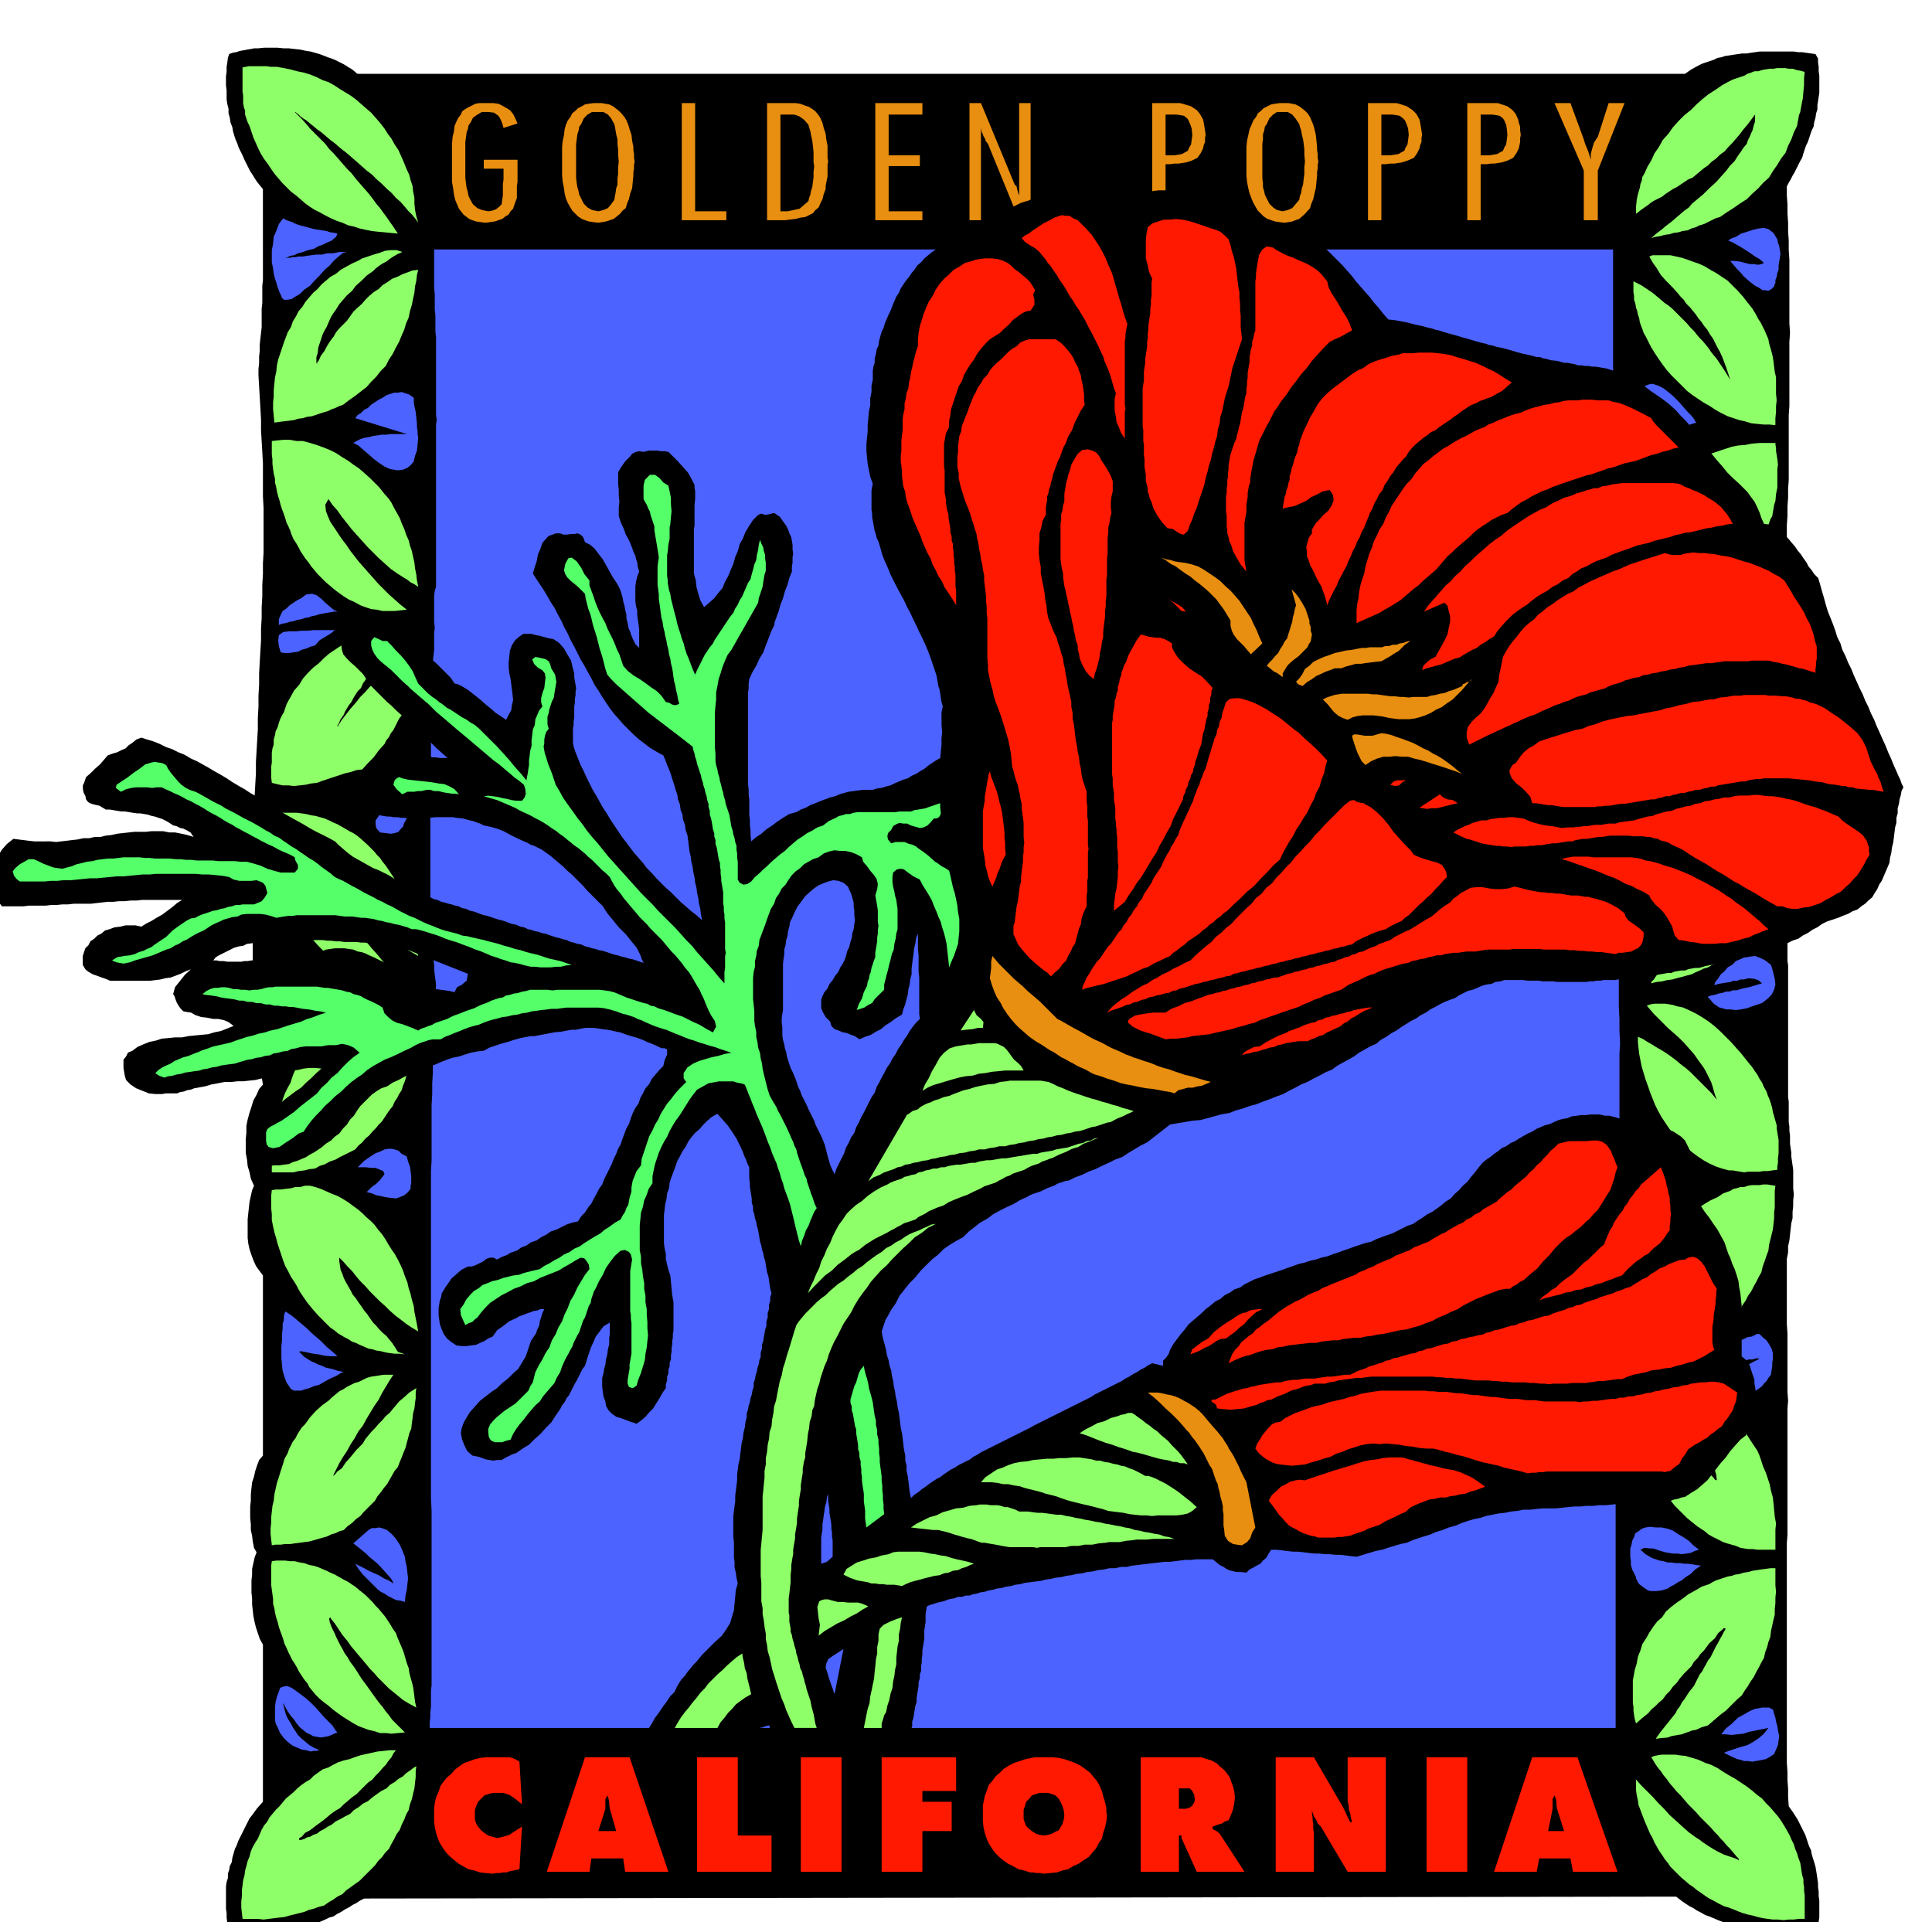 <svg xmlns="http://www.w3.org/2000/svg" width="490.455" height="487.921" fill-rule="evenodd" stroke-linecap="round" preserveAspectRatio="none" viewBox="0 0 3035 3020"><style>.brush1{fill:#000}.pen1{stroke:none}.brush2{fill:#4d63ff}.brush3{fill:#8fff69}.brush4{fill:#e88e10}.brush5{fill:#ff1900}.brush6{fill:#54ff69}</style><path d="M562 116h2085l10-7 11-6 6-3 6-2 6-2 6-2 6-3 6-1 6-2 7-1 6-1 7-1 7-1h7l6-1 7-1 7-1h54l7 1h6l7 1 7 1 7 1 4 7v6l1 7v7l1 7v27l-1 6-1 7-1 6v7l-2 6-1 7-2 7-1 7-3 6-2 6-2 6-2 6-3 6-2 6-2 6-2 7-3 5-3 6-3 6-3 6-3 5-3 6-3 5-3 6v14l1 14v14l1 15v14l1 14v15l1 15v100l1 15-1 14v101l-1 14v102l-1 14v14l-1 14v15l-1 14v260l1 15v28l1 15 1 15v14l1 14 1 15 2 15-1 5v6l-1 5v80l-1 6v46l-1 6v6l-1 7v7l-1 6v7l-1 7v49l1 6v45l1 7v207l1 7v32l1 7v7l1 7v13l1 7 1 7v6l1 7 1 7 1 7v29l1 10-1 9v9l-1 9v10l-2 8-1 9-1 9-1 9-2 9v10l-1 5-1 5v103l1 14v92l1 14-1 12v199l-1 12v346l1 14v13l1 14v13l1 14 7 10 7 11 3 6 3 6 3 6 3 6 2 6 2 6 2 6 3 6 1 6 2 7 2 6 2 7 1 6 1 6 1 7 1 7v6l1 7v7l1 7v27l-1 6v7l-1 7v7h-29l-8-1h-21l-8-1-8-1-8-1-7-1-8-2-7-1-8-2-7-1-8-3-7-2-8-2-7-2-8-3-7-3-7-3-6-2-7-4-6-3-6-4-6-3-6-4-6-4-5-4-4-3-2061 3-6 3-6 4-6 3-6 4-6 3-6 4-6 3-6 4-7 2-6 3-7 3-6 3-7 2-6 2-7 2-6 3-7 1-7 1-7 1-7 2-7 1-7 1h-7l-6 1h-29l-8-1-6-1-8-1h-6l-2-8-1-7-1-8v-7l-1-7v-35l1-7 2-6v-7l2-6 1-6 3-6 1-7 2-7 2-7 3-6 2-6 3-6 3-6 3-6 3-6 3-6 3-6 4-5 8-11 9-10v-247l-5-9-3-9-3-9-2-8-2-10-1-9-1-9v-9l-1-10v-19l1-9v-9l2-9 2-9 3-8-4-7-2-10-1-9-2-9v-9l-1-10v-18l1-9v-10l1-10 1-9 3-9 2-9 3-9 3-8 6-7v-283l-6-8-5-7-4-9-3-8-3-9-2-9-1-9v-29l1-10 1-9 1-9 2-9 2-9 3-7-5-11-2-10-3-10-1-10-2-11v-21l1-10v-11l2-10 3-11 3-9 3-10 5-9 4-9 6-7-3-18-2-18-2-17-1-17-2-18-1-18-2-17v-17l-1-18-1-17-1-18v-174l1-18v-17l1-17v-18l1-17 1-18 1-17v-18l1-17 1-17 1-17v-18l1-18v-17l1-17v-18l1-18 1-17 1-17v-18l1-17v-17l1-17v-18l1-17v-17l1-17v-70l-1-18v-52l-1-18-1-17-1-17v-17l-1-18-1-17-1-17-1-17v-10l1-10v-10l1-9v-10l1-9 1-9 1-9v-29l1-9v-27l1-9V297l-5-6-4-5-4-6-3-5-4-6-3-6-3-6-3-6-3-7-3-6-3-6-2-6-3-7-2-6-2-7-1-6-3-8-1-7-2-7v-7l-2-8-1-7v-14l-1-8v-14l1-7v-8l1-6 1-8 2-6 5-2 6-1 6-2 6-1 5-1 6-1 5-1h6l10-1h21l10 1h8l9 1 9 1 9 2 7 1 7 2 7 2 8 3 5 2 6 2 5 2 6 3 8 4 8 5 5 3 5 4 2 2 2 1z" class="pen1 brush1"/><path d="M2534 392v447l1 20v58l1 20v19l1 20v19l1 21v136l1 20v58l1 20v58l1 20v97l1 20v19l1 20v97l1 20v19l1 20-1 16v118l-1 16v118l-1 16v118l-1 16v118l-1 16v50l-1 16v51l-1 16v390H675v-9l1-8v-8l1-8v-26l1-8v-275l-1-18v-515l1-17v-87l1-17v-17l1-17v-35l1-17 1-17v-18l1-16 1-18 1-16-1-9-1-7-1-9v-7l-1-8-1-7v-15l-1-8v-7l-1-8v-7l-1-8v-21l-1-8v-224l1-7v-123l1-8 1-9 1-9 1-9 1-9v-27l1-8-1-9v-41l1-8 2-6V667l1-7-1-9V530l-1-9v-25l-1-9v-25l-1-9v-61h1852z" class="pen1 brush2"/><path d="m643 275 2 8 3 9 1 9 2 10v9l1 10 2 10 3 10-5-7-5-6-6-6-5-6-7-8-7-6-7-8-7-6-8-8-8-7-8-8-8-6-9-8-8-7-8-7-7-6-9-7-8-7-8-6-7-6-7-6-7-5-6-5-5-4-6-5-5-3-4-3-3-3-5-4h-1l1 1 4 4 6 6 9 10 4 5 6 6 6 6 6 6 6 6 6 8 7 7 8 9 6 7 7 8 7 7 7 9 6 7 7 8 7 8 7 9 5 7 6 7 5 7 6 8 4 6 5 7 4 6 4 6-11-1-10-1-11-1-9-1-10-2-9-2-9-3-9-2-9-4-9-3-9-4-8-4-9-5-8-4-8-5-7-5-8-7-7-6-8-6-6-6-7-7-6-7-6-7-5-7-6-9-6-8-5-8-4-8-4-9-4-9-3-9-3-9-3-6-2-6-2-6v-6l-2-6-1-6v-12l-1-6v-38l5-1 5-1h28l6 1h10l11 2 10 2 11 3 10 2 10 3 10 4 10 5 9 3 9 5 9 6 10 6 8 5 8 6 8 7 8 7 7 6 7 8 7 8 7 9 5 8 6 8 5 9 6 9 4 9 4 9 4 10 5 11zm2192-162-1 10v11l-1 10-1 11-2 10-2 11-2 5-1 6-1 5-1 6-5 10-4 11-5 10-4 11-7 9-6 10-7 10-6 10-9 8-8 9-9 8-9 9-11 7-10 7-11 7-10 7-7 2-6 3-6 3-6 3-7 2-6 3-7 2-6 3-8 1-6 2-8 1-6 2-8 1-7 2-7 1-7 2 8-7 8-6 7-6 8-6 7-6 7-6 7-6 7-5 5-6 6-5 6-5 6-5 10-10 10-9 8-9 8-9 6-8 7-7 5-8 5-7 4-6 5-6 2-6 3-6 2-5 2-4 2-8 2-6v-11l-6 8-6 8-6 7-6 8-6 7-6 7-6 6-6 7-7 5-6 6-7 5-6 6-6 4-6 5-6 5-6 5-7 3-6 4-6 4-6 4-6 3-6 4-6 4-5 4-6 3-6 3-5 3-5 4-10 7-9 7v-11l1-10 2-10 3-10 1-6 2-5 1-6 3-5 5-11 6-10 5-11 7-10 6-11 9-10 7-10 9-10 9-9 10-8 9-9 9-8 10-8 11-7 10-7 11-6 6-3 6-2 6-2 6-2 5-3 6-2 5-2h6l6-2 6-1 6-1h6l6-1h12l6 1h6l6 2 6 1 7 2zM632 396l-7 3-7 4-6 4-5 4-6 3-6 4-5 4-4 4-10 7-8 8-9 8-6 8-8 7-6 7-6 7-5 8-5 7-4 7-3 7-3 7-3 5-3 6-2 6-2 6-3 9-1 9-2 6v9l1 2v-2l3-4 3-7 6-8 3-6 3-5 4-6 4-5 4-7 5-6 6-6 6-6 5-7 5-7 6-6 7-6 6-7 6-6 7-6 8-5 6-6 8-5 7-5 8-3 8-4 8-3 8-3 9-1-2 8-1 9-2 9-1 10-2 9-2 10-3 10-2 10-4 9-3 10-4 9-4 10-5 9-5 10-6 9-5 10-8 8-7 9-8 8-7 8-9 7-9 7-10 7-9 7-6 2-6 3-6 2-6 3-7 2-6 2-6 2-6 2-8 1-6 2-8 1-6 2-8 1-8 1-8 1-7 1-1-11-1-10v-11l1-9v-10l1-10 1-10 2-9 1-10 2-9 3-9 3-9 3-9 3-8 3-8 5-8 3-9 5-8 4-8 6-7 5-8 6-7 6-7 7-6 6-7 7-6 7-6 9-5 7-6 9-5 9-5 9-4 7-4 9-3 9-3 10-3 8-3 9-1h9l9 3zm2157 272-10-1h-9l-10-1-9-1-10-3-9-2-9-3-9-3-10-5-9-5-9-6-9-5-9-6-9-6-9-7-7-7-9-9-8-8-8-9-6-8-7-10-6-9-6-10-5-10-3-6-3-5-2-6-2-5-2-6-1-6-2-6-1-5-2-6-1-6-2-6v-6l-1-6v-17l6 3 6 3 6 4 6 4 6 4 6 5 6 5 7 6 6 4 6 5 6 6 6 6 5 5 6 6 5 6 6 6 4 5 5 6 5 5 5 6 4 5 4 6 4 5 5 6 6 9 6 9 5 8 4 7-3-10-3-9-3-8-3-8-4-9-4-7-4-8-3-6-5-7-4-7-5-6-4-6-5-6-4-6-5-6-4-5-6-6-4-6-5-5-4-5-9-10-9-9-9-10-6-10-7-10-5-9 5-2h28l9 2 9 2 9 3 8 3 9 3 9 4 10 6 9 5 9 6 9 6 9 9 7 7 8 9 7 9 8 10 3 5 3 5 3 6 4 6 3 6 3 6 3 7 3 7 1 6 2 7 2 7 2 8 1 7 1 8 1 8 2 9v26l1 10-1 9v9l-1 10v11zM611 784l4 6 4 8 4 7 5 9 3 8 4 9 3 9 4 9 2 8 3 9 2 9 2 9 1 9 2 10 1 9 2 10-6-4-6-3-5-4-5-3-11-7-10-7-10-9-9-8-9-9-8-8-9-10-9-10-8-9-7-9-8-10-7-10-8-9-6-9-5 9 1 10 3 8 4 9 6 9 6 9 6 9 7 9 6 9 7 9 7 9 8 9 7 8 8 9 7 8 9 9 8 8 9 8 9 8 10 8-10 1-9 1h-19l-9-2-9-1-9-3-8-3-9-5-9-4-8-5-7-5-8-6-7-6-7-6-6-6-6-6-5-6-5-6-4-6-5-6-4-6-4-6-3-6-4-7-4-6-3-7-2-6-3-7-3-6-2-7-2-6-3-8-2-6-2-8-2-6-2-8-1-6-2-8v-6l-2-8-1-7-1-8v-7l-1-8v-21l9-1 10-1h9l11 2h10l11 3 10 3 11 4 10 4 10 5 9 6 10 6 8 6 9 6 8 7 9 8 7 7 8 8 7 9 8 9zm1976 184 5-9 6-8 6-9 7-9 6-11 7-10 7-10 7-10 2-6 3-5 3-6 3-5 5-11 5-10 3-11 4-10 2-10 1-9-5 7-6 9-4 5-3 6-4 6-3 6-5 6-4 6-5 7-4 7-5 6-4 7-5 7-4 7-5 6-4 6-5 6-4 6-5 5-4 6-3 5-3 5-7 7-4 7-4 3-1 2-1-4-1-8-1-7v-15l1-8v-27l1-5 1-6 2-5v-6l2-6 1-6 2-6 1-6 2-6 2-6 3-6 2-7 2-6 3-7 3-6 3-6 3-6 4-6 5-6 3-6 5-6 4-6 6-5 5-6 6-5 6-5 7-4 6-6 6-4 7-5 8-3 8-4 8-3 9-3 9-3 9-3 9-3 10-2 12-1 10-2 12-1h25v2l1 7v4l1 6 1 6 1 9-1 7v29l-2 10-1 11-2 6-1 6-1 6-1 6-3 5-2 6-2 5-2 6-3 5-3 6-3 6-3 6-4 5-4 6-4 6-4 6-5 5-5 6-5 5-5 6-7 4-6 6-7 4-7 6-8 4-7 5-8 5-8 5-10 3-9 4-10 4-9 4-11 3-11 3-11 3-11 4zM639 986l-10 8-9 11-5 6-4 6-5 6-4 6-5 6-4 6-5 7-4 7-5 6-4 6-5 7-3 7-5 5-4 6-3 5-3 6-4 5-3 5-3 5-2 5-5 7-3 7-2 3v2l7-11 7-9 7-9 8-9 7-9 8-8 7-8 8-7 7-9 8-7 7-7 9-6 8-7 9-6 9-6 11-6-1 6-1 7-1 7v7l-2 6-1 7-2 7-1 7-2 6-2 7-2 6-2 7-3 6-2 7-2 6-2 7-4 5-3 6-3 6-3 6-4 5-3 6-4 5-3 6-9 10-8 11-9 9-9 10-9 1-9 3-9 2-9 3-9 3-9 3-9 3-8 3-9 1-9 2-9 1-9 1-9-1h-9l-9-2-8-2-1-9v-16l1-7v-15l1-7 2-6v-8l2-7 1-6 3-6 2-7 2-6 3-6 3-5 2-6 2-6 3-6 3-5 6-11 8-9 6-10 8-9 8-8 9-7 8-8 8-7 9-6 9-6 9-6 9-4 9-4 9-3 8-4 9-3 9-2 9-1 8-2 9-1h8l8 1zm2150 272h-10l-9 1h-17l-9-1h-7l-8-1-7-1-8-2-7-2-6-2-6-2-7-3-6-3-6-3-5-2-6-4-6-4-5-4-4-3-10-9-8-9-9-10-6-9-7-10-5-10-3-6-3-6-3-6-2-5-3-6-2-5-2-6-1-5-4-11-3-10-3-11-1-9-3-11-1-9-2-9-1-8-1-8-1-6v-10l8 4 9 7 10 8 11 11 5 5 6 6 6 6 6 7 6 6 6 7 6 7 6 7 5 6 6 6 5 6 6 7 5 6 5 6 5 6 6 6 8 10 9 9 7 7 7 6-2-6-2-5-3-6-2-5-4-6-3-6-3-6-3-6-5-7-4-7-4-7-4-6-5-7-5-6-5-7-4-6-6-7-5-7-5-7-4-6-6-6-5-6-5-6-4-5-6-6-4-6-5-5-3-3-9-9-6-5h18l9 1 9 2 9 1 10 2 9 3 10 4 9 3 9 5 9 4 9 6 8 5 9 7 8 6 9 9 7 7 7 9 6 9 6 10 5 10 5 11 2 6 2 6 2 6 3 7 1 6 2 6 1 6 2 8v6l1 8 1 7 1 8v32l-1 8-1 9-1 9v9zM622 1385l2 6 3 8 2 7 3 8 2 6 3 8 3 7 3 8 2 7 2 7 2 7 2 8 1 7 2 8 1 7 2 8-7-4-7-4-9-7-9-6-11-9-10-9-10-9-10-9-11-9-10-9-9-9-8-6-7-6-5-4-4-3v1l-3 4 1 6 3 7 5 9 5 9 8 10 3 5 5 6 4 6 5 6 4 5 5 6 4 5 5 6 9 10 9 11 7 9 8 10 6 8 6 7-8-1h-7l-8-1-6-1-7-2-7-1-6-2-6-1-6-3-6-3-6-3-6-2-11-7-10-6-11-9-9-8-9-9-8-9-9-11-7-10-7-11-6-10-6-9-4-9-4-9-3-9-4-10-3-9-2-10-2-9-3-11-1-10-2-10-1-10-1-11v-30l7-2h32l8 1 7 1 8 2 7 1 7 2 7 2 7 3 6 3 7 3 7 4 7 4 5 3 6 3 6 4 6 5 10 9 11 11 4 5 5 5 4 6 5 6 4 6 4 6 4 6 4 7zm2167-102-1 7v27l-1 9v9l-1 10v11l-2 10-2 10-2 10-2 11-3 10-3 11-4 10-3 11-6 9-5 9-7 9-6 10-8 8-8 8-10 8-9 8-6 3-6 3-6 3-5 3-7 2-6 3-7 3-6 3-8 2-7 2-8 2-7 2-8 1-8 2-9 1-8 2v-2l4-4 4-6 7-8 6-10 9-10 4-6 5-5 4-6 5-5 3-6 5-6 3-6 5-6 8-11 7-9 5-9 3-7 2-5v-1l-6 3-6 6-7 6-7 7-9 7-8 8-9 8-8 9-9 7-9 8-9 7-8 7-8 5-6 5-5 3-3 3v-9l1-9 1-10 2-9 2-10 2-10 3-10 4-10 3-11 3-10 4-11 5-10 5-11 6-10 6-9 7-9 6-10 7-9 7-9 9-7 8-8 9-7 10-6 11-5 10-6 11-3 6-3 6-1 6-2h7l6-1 6-1h29l7 1 8 2zM625 1569l-9 7-7 8-8 7-7 9-7 7-6 8-6 8-5 9-6 7-5 8-5 7-3 8-5 7-3 7-3 7-3 8-3 6-3 6-3 6-2 6-3 5-1 5-2 5v5l-3 7-1 6v5l6-9 6-9 6-11 8-10 3-6 4-6 4-6 4-6 3-6 5-6 4-6 5-6 4-6 5-6 4-6 5-6 9-11 11-9 10-9 11-7 6-3 6-3 6-2h6l-1 7-1 8-1 7v8l-2 7-1 8-1 7-1 8-2 6-2 7-2 7-2 7-3 7-2 7-3 7-2 7-4 6-3 6-4 6-3 7-5 6-4 6-4 6-4 6-5 5-5 6-5 5-5 6-6 5-5 6-6 5-5 6-8 4-8 4-8 4-7 4-9 3-7 4-9 3-7 4-9 1-8 2-9 1-8 2h-34v-29l1-9v-9l2-9 1-9 3-8 1-9 2-9 2-9 3-8 3-9 3-8 4-8 4-7 3-9 3-8 4-8 5-7 4-8 5-7 6-7 6-6 5-7 6-7 6-6 7-6 6-6 7-6 7-5 8-5 9-5 9-4 10-5 10-3 9-4 11-2 5-2h18zm2167 269-8 1-7 1h-7l-6 1h-18l-6 1-6-1-6-1-6-1h-6l-11-3-9-3-11-5-9-5-9-6-8-6-9-7-7-7-8-8-6-7-7-9-6-9-6-9-5-9-5-10-4-10-4-10-3-9-4-11-3-10-3-10-2-10-2-10-1-9-1-9v-9l7 3 8 5 7 4 8 5 7 4 8 5 7 5 8 6 7 6 8 6 7 6 8 8 8 8 8 8 9 9 9 11-3-8-2-7-2-7-2-6-3-6-3-6-3-6-3-5-8-11-7-10-8-9-7-8-9-9-8-7-9-8-7-7-8-8-7-7-6-7-5-6 6-2 6-1h17l6 1 6 1 6 2 10 2 11 5 10 5 10 6 9 6 9 7 9 8 9 9 8 8 8 9 8 9 8 10 4 5 5 6 4 6 5 7 3 6 4 6 3 7 4 7 2 6 3 7 2 6 2 7 1 6 2 7 2 7 2 7v5l1 6 1 6 1 6v21l-1 8v7l-1 6v5zM657 2092l-10-6-9-6-9-7-8-6-9-8-7-7-8-7-7-7-9-9-7-8-8-8-6-7-7-9-7-7-7-8-6-6v6l1 6 1 7 3 7 2 6 3 6 4 7 4 7 3 6 5 6 4 6 5 7 4 6 5 6 4 6 5 7 5 5 5 6 5 5 6 5 4 5 5 6 4 6 5 8 11 4-9-1h-7l-8-1-6-1-8-2-7-1-6-2-6-1-7-3-7-3-6-3-6-2-6-4-6-3-5-3-5-3-6-5-6-4-5-5-4-4-10-10-8-9-9-11-7-10-4-6-3-5-3-6-3-5-6-9-4-8-5-9-3-8-3-9-3-9-3-9-2-8-3-10-2-9-2-10v-9l-1-10v-19l1-9 6-1h8l7-1 9-1 7-2h8l7-2h8l8 2 9 3 9 4 9 4 8 3 9 5 8 5 8 6 7 5 7 6 6 6 7 6 6 6 6 8 6 7 6 9 4 7 5 8 5 7 5 9 4 8 4 9 3 9 4 10 2 9 3 9 2 9 3 10 1 9 2 10 2 10 2 11zm2132-229-1 8v26l-1 8v9l-1 9-1 9-2 8-2 8-2 8-1 9-3 8-3 9-3 8-2 9-4 7-4 8-4 7-4 8-5 7-4 8-5 7-4 8-6 6-6 6-6 6-6 7-7 5-6 6-7 6-6 6-6 2-5 3-6 2-5 3-6 2-6 3-6 2-6 3-7 1-6 2-7 1-6 2h-7l-7 1h-7l-6 1 6-7 8-7 9-9 9-9 8-11 8-10 8-11 9-10 6-11 7-10 5-9 6-8 4-8 3-6 2-4 1-1-8 6-7 6-8 6-6 7-8 6-7 7-7 7-6 7-8 6-7 6-8 6-7 7-8 5-7 6-8 5-7 6v-10l1-10 1-10 3-10 2-11 3-10 3-11 4-10 3-11 5-10 5-11 6-10 6-10 6-10 6-9 8-9 6-10 8-9 9-8 9-8 8-8 9-6 10-6 11-5 9-6 11-4 5-3 5-1 6-2h6l6-2 6-1h12l6-1h6l6 1 7 1zM618 2160l-6 9-6 10-6 10-5 10-7 10-6 10-6 10-6 11-7 9-6 11-6 9-6 11-6 9-6 10-5 10-5 10 3-2 4-5 7-5 6-9 8-9 9-11 10-10 4-7 5-6 5-6 6-6 5-6 6-6 5-6 6-5 5-6 5-6 5-6 6-5 10-9 11-7-1 7v9l-1 7-1 9-2 7-1 9-1 7-1 9-3 7-2 8-2 7-2 8-3 7-3 8-3 7-3 8-5 6-4 7-4 7-4 7-5 6-5 7-5 6-4 7-6 6-6 6-6 6-5 6-7 5-6 6-7 5-6 6-7 2-6 3-7 2-6 3-7 2-7 2-7 2-7 2-8 1-7 1-8 1-7 1h-8l-7 1h-8l-6 1-1-9-1-9v-9l1-8v-9l1-9 1-9 2-8 1-10 2-9 2-9 3-9 3-10 3-9 3-10 5-9 2-6 3-6 3-6 4-5 3-6 3-5 4-6 5-5 8-11 9-10 10-9 11-8 5-5 5-4 6-5 6-3 6-4 6-3 6-3 7-2 6-3 6-3 7-2 7-1 6-1 7-1h15zm2143 120 3 7 3 9 3 9 4 9 3 9 3 9 2 10 3 11 1 9 1 11 1 10 2 11-1 9v32h-28l-7-1h-7l-7-1-6-1-7-3-7-2-7-2-6-2-6-3-6-3-6-3-5-3-6-5-6-4-6-4-5-4-11-9-9-9-10-10-8-10-8-10-6-10-6-9-4-8-5-8-3-8-4-9-4-8-3-9-2-8-3-9-3-9-2-9-1-9-2-10-1-9v-19l9 5 11 8 10 9 11 11 5 5 5 5 5 6 6 6 5 5 5 6 5 6 6 6 9 10 9 11 7 8 8 9 5 6 5 5 2 3 3 1-1-9-3-10-3-6-3-6-3-6-3-6-5-7-5-7-5-7-4-6-6-7-5-7-5-7-5-6-6-7-6-7-6-6-5-6-6-6-5-6-5-5-3-4-9-9-5-5-4-4-1-1h17l8 1 8 2 7 1 8 2 8 2 8 3 6 2 7 2 6 3 7 4 6 3 6 3 6 4 6 5 9 7 10 9 9 10 9 10 7 10 8 11 3 5 4 6 4 6 4 6zM622 2566l2 6 3 7 3 7 3 7 2 6 2 7 2 7 3 8 1 7 2 8 2 7 2 8 1 7 1 8 1 8 2 9-11-6-10-6-6-5-5-4-6-5-5-4-6-6-6-6-6-6-5-6-6-6-5-6-5-6-5-6-6-7-5-6-5-6-4-6-9-11-6-9-6-9-4-5-3-4v-1l-2 2 1 6 3 8 5 10 2 5 3 6 3 6 4 7 3 6 5 7 4 7 6 8 4 6 5 8 4 6 6 8 5 7 5 7 5 7 6 8 5 6 5 7 5 6 5 7 10 10 10 10-11 1-10 1-9-1h-9l-9-3-9-2-8-3-8-3-9-5-8-5-8-5-7-5-8-6-7-6-8-6-6-5-6-6-5-6-5-6-3-6-5-6-4-6-4-6-3-6-4-7-4-6-3-6-3-6-3-7-3-6-2-7-2-6-3-8-2-6-2-8-2-6-2-8-1-7-2-7v-7l-1-8-1-7-1-8v-30l1-7 7-1h14l8 1h7l8 2 7 1 8 3 6 1 7 2 7 3 7 3 6 3 7 3 7 4 7 4 6 3 6 4 6 4 6 5 5 4 6 5 5 5 6 6 4 5 5 5 5 6 5 6 4 6 4 6 4 7 5 7zm2167-102v27l1 10-1 9v9l-1 9v9l-2 8-2 9-2 9-1 9-3 8-2 8-3 8-2 9-4 7-4 8-4 7-4 8-5 7-4 7-5 7-5 8-7 6-6 6-6 6-6 6-7 5-7 6-7 6-7 6-10 3-9 4-6 1-5 2-6 2-5 2-6 1-6 1-5 1-5 2-11 1-8 1 7-10 8-10 8-10 8-10 3-6 4-5 3-6 4-5 7-11 8-10 3-6 3-6 3-6 4-5 3-6 3-5 3-6 4-5 3-6 3-6 3-6 3-5 3-6 3-5 3-6 3-5-3-1-3 3-6 5-5 8-9 8-8 11-6 6-4 6-6 6-4 7-6 6-6 6-6 7-5 7-6 6-5 7-6 6-5 7-6 5-6 6-6 5-5 6-10 8-9 8-2-7-1-6-1-7v-6l-1-6v-36l1-5 2-11 3-10 2-11 4-10 3-10 6-9 5-9 6-9 6-8 8-7 6-9 8-7 9-7 9-6 9-7 11-6 5-3 5-3 6-2 6-2 5-3 6-3 6-2 6-2 6-2 6-1 6-2 7-1 6-2 7-1 7-2 7-1 6-1 8-1 7-1h8zM622 2750l-4 5-3 6-5 6-4 6-5 5-5 6-6 6-5 6-7 5-6 6-6 6-6 6-7 5-7 6-6 5-6 6-7 4-7 5-6 5-6 5-11 8-9 7-9 5-5 6-4 2v3h3l6-2 3-2 5-1 5-3 6-2 5-4 6-3 6-4 6-3 6-5 8-4 7-4 8-4 6-6 8-5 6-5 8-4 7-6 7-5 7-5 8-4 6-6 7-4 6-5 7-4 5-5 6-4 5-4 5-3-1 8v9l-1 9-1 9-2 8-2 9-3 8-2 9-4 7-3 8-4 8-3 8-5 7-4 8-4 7-4 8-6 6-5 7-6 6-5 7-6 6-6 6-6 6-6 6-7 5-7 5-7 5-6 6-8 4-7 5-7 4-7 5-8 2-8 3-8 2-7 3-8 2-8 2-8 2-7 2-9 1-8 1-8 1-8 1-9-1h-24l-1-9-1-9v-9l1-9v-9l1-8 1-8 2-7 1-8 2-7 2-8 3-7 2-8 3-7 4-7 4-6 3-7 3-7 4-7 5-6 3-6 5-6 5-6 6-6 5-6 5-6 6-5 6-5 6-6 6-5 7-5 7-4 6-6 7-5 7-5 9-3 7-4 8-4 9-3 9-2 8-3 9-3 9-2 9-2 9-2 10-1 9-1h10zm2213 265h-9l-8 1h-8l-8 1-9-1h-8l-8-1-7-1-9-2-7-2-9-2-7-2-8-3-7-3-8-3-7-2-8-4-7-4-8-4-6-4-7-5-6-4-6-5-6-4-7-6-6-5-6-6-5-5-6-6-4-6-5-6-3-5-5-7-4-7-4-7-3-7-4-7-3-7-3-7-3-7-3-8-3-8-3-8-1-7-2-9-1-8v-16l8 9 9 9 9 9 9 10 9 9 9 10 10 9 11 10 9 8 11 8 5 3 5 4 6 4 6 4 5 3 5 3 6 3 6 3 6 2 6 2 6 2 6 3-1-3-3-3-5-6-6-7-5-5-4-5-5-5-4-5-6-6-5-6-6-6-5-5-7-7-6-7-6-6-6-6-6-7-6-7-6-6-5-6-6-7-5-7-5-6-4-6-5-6-4-6-3-5-3-5 5-2 5-1 6-1h22l6 1 10 1 10 3 10 3 11 5 9 3 10 5 9 6 10 6 9 5 9 6 9 6 9 7 7 6 8 6 6 7 7 7 6 7 6 7 5 7 5 8 4 7 4 7 3 7 4 8 2 7 3 7 2 7 3 8 1 6 1 7 1 6 2 7v6l1 6v6l1 7v37z" class="pen1 brush3"/><path d="m530 367-2 5-7 6-7 3-6 3-8 3-7 4-9 2-8 3-8 2-6 3-6 1-4 2-3 1v1l1-1h6l3-1h5l5-1h7l6-1 7-1 8-1h9l8-2h9l10-2h11l-6 2-6 5-7 6-7 8-8 7-8 9-8 8-7 8-9 6-7 7-7 4-6 4-7 1h-5l-3-3-2-5-2-4-3-8-2-7-2-6-2-8-1-8-2-10v-19l2-10 1-11 4-9 4-11 7-9 3 2 5 2 6 2 6 3 6 2 8 2 7 2 8 2 6 1 7 1 6 1 6 2 7 1 4 1zm2259 78-1 1-1 4-4 4-5 3-5-1h-4l-6-4-6-3-9-7-9-8-5-6-5-5-6-7-5-6h7l8 1 8 2 8 2h6l7 1 5-1 4-2-7-6-7-4-7-5-6-4-8-5-7-4-7-4-7-3 4-3 8-3 8-5 10-3 9-3 9-2 8-1 7 2 8 6 6 10 1 5 2 6 1 6 1 6-1 6-1 6-1 6v7l-2 5-1 6-2 5v5zm-124 219-10 3-7 2-7-1h-6l-8-2-8-2-5-1h-11l-5 1 7 7 8 7 8 4 9 4 4 1 5 1 5 1 6 2h5l6 2 7 1 8 2-7 4-8 6-10 5-9 6-6 2-5 2-6 2-5 2-11 3-9 2-11-2-8-3-8-6-5-8-3-7-1-6-1-7v-18l2-10v-6l2-6 1-6 2-5v-9l2-7 2-6 3-4 6-7 7-3 6-1 9 3 8 4 9 7 7 6 8 8 7 8 7 8 5 5 5 6 2 4 2 2zM650 625v7l1 6 2 9 1 9 1 10v5l1 6v5l1 6-1 10-1 10-3 8-2 9-4 5-6 5-7 3-8 1-6-1-6-1-5-2-4-2-9-6-8-6-9-8-7-6-8-7-8-4 5-3 6-3 6-2 7-1 7-2 7-1 7-1h7l6-1h26l-81-25 4-5 5-3 5-5 6-3 5-5 6-4 6-4 6-3 6-4 6-2 6-2h6l6-1 6 2 6 2 7 5zM530 961h-6l-5 1-6 1-5 1-6 1-6 2-6 1-5 2-6 1-6 2-6 1-6 2-6 1-6 2-6 1-5 2v-9l3-7 3-6 6-4 5-5 6-4 6-4 6-3 8-6 9-1 7 2 8 6 6 6 7 6 6 5 6 3zm2255 7v71l-1 8-1 6-4 4-4 2-6-2-6-2-7-4-7-5-8-7-8-7-8-7-7-7-8-8-6-6-7-7-4-4h12l9 1 10 3 9 2 11 2 8 3 9 3-4-6-4-5-4-5-4-3-10-7-9-4-11-4-8-2-7-3-3-3 6-9 6-7 6-6 6-5 5-5 5-2 5-3 5-1 8-2 7 1 6 2 6 5 3 4 4 6 3 6 3 6 3 9 1 4zM526 990l-6 5-8 5-10 6-7 8-7 2-7 3-7 2-6 3-7 1-7 1h-7l-6-1-3-10-1-9 1-8 7-5 9-1h10l10-1h10l9-1h33zm113 212 2 5 1 6v6l1 7v5l2 6 3 5 6 6-7 5-4 10-2 6-1 6-1 6-1 7-3 5-2 6-4 4-3 4-6 2-6 1-8-1-9-1-6-7-1-6v-6l3-4 3-5 6-4 4-4 5-3 5-3 7-3 5-4 4-4-10-7h-14l-5 3-7 2-6 2-3-5 2-4 4-6 4-3 1-10 8-8 4-4 5-3 5-4 5-3 8-2 6-1zm2023 49-8 3-7 3-9 3-8 4-10 3-9 4-10 5-10 7 10-1 10-1 10-1 11-1 9-2 11-1h24l-10 4-8 7-9 7-8 9-5 3-5 4-6 4-5 4-7 3-7 3-8 2-7 3h-7l-7-1-6-3-4-4-6-7-3-6-3-8v-8l-1-10 1-9 2-10 6-9 5-9 9-8 4-5 6-3 6-3 8-3 8-5h8l7 3 8 6 7 6 7 7 7 6 9 5zm120 265 2 6 2 8 2 8 1 9-2 8-4 8-6 6-9 7-6 2-6 2-6 2-5 2-10 2-8 1-9-1h-6l-7-2-4-1-9-6-5-6-4-4v-1l5-2 6-1 6-2 6-1 5-2h6l5-2h6l10-3 10-2 10-3 10-3-6-5-6-2-9-1-8 2h-5l-5 2h-6l-5 2-7 1-6 1-6 1-6 2 1-4 6-8 3-5 6-5 5-6 7-4 6-6 7-3 7-3 8-1 8-1 8 3 8 4 9 7zm-2273 32h-10l-10-1-11-3-10-2-10-3-7-3-5-2h-1l6 6 8 8 7 7 9 8 8 6 9 7 8 5 9 6-6 6-5 5-6 3-6 2h-7l-7 1h-7l-6 1-6-7-6-9-4-6-4-6-3-6-3-5-4-7-4-6-3-6-1-6-3-6v-11l2-4 3-4 6-3 7-1 9 1h8l9 2 8 2 7 3 3 2 6 3 5 3 5 3 9 7 4 10zm2138 283-7 4-7 3-8 2-7 3-9 1-8 2-9 1-8 2 7 4 9 4 9 2 10 3 9 1 10 2h10l10 1-8 9-7 7-7 6-7 4-8 2-7 2h-14l-7-2-6-2-5-2-4-2-6-3-2-1-4-7-4-8-4-11-1-10-1-7 1-6 1-6 4-6 3-6 6-6 6-6 10-6 9-1 9 2 8 2 8 5 6 4 7 6 6 7 7 7zm-2008-14 2 8 3 8 1 7 1 8v11l-1 4v5l-5 6-5 4-7 3-6 2-9-1-8-1-8-2-6-1-7-3-4-1-4-1 8-8 7-5 3-3 3-3 3-4 4-5-2-5-5-2-7-3h-7l-9-1h-12l10-10 10-7 8-5 8-3 6-3 6-1h5l5 1 6 2 5 5 4 2 4 2zm-109 314h-11l-10-1-9-2-8-1-9-2-5-1-6-1-2 1 8 8 11 7 5 2 6 3 6 2 6 3 10 2 9 3 6 1 3 1-4 1-8 5-7 3-6 3-7 4-7 4-8 2-7 3-7 2-6 2h-11l-4-2-2-2-6-9-3-8-3-10-1-9-1-11v-19l1-9v-10l1-8v-8l2-6v-6l1-4 1-3h1l3 2 6 4 5 4 7 6 6 5 7 6 6 6 8 7 6 5 6 6 5 5 6 5 7 6 3 3zm2252 29-4 5-3 5-4 4-3 4-8 6-7 4-8 1h-8l-8-1-7-2-8-4-7-4-6-4-5-3-8-6-2-2 8-3 10-2 10-3 11-2 10-4 10-4 9-5 10-5-4-1-7 2h-6l-6 2-7 1-6 2-8 1-6 1h-7l-6 1-6-1-5-1-5-2-2-2 1-4 3-4 5-3 6-3 6-4 7-4 7-3 8-3 6-3 7-3 6-3 7-1 8-4h4l5 5 6 5 4 6 4 7 2 7v10l-1 5v6l-1 6-1 7zm-113 275-7 2-6 3-7 1-7 1-7-1h-7l-6-1-6-1-7-2-6-2-6-2h-5l-9-1-6 3 8 7 10 6 6 2 6 2 6 1 7 2h6l6 1h7l7 1h6l7 1 6 1 7 1-9 6-7 7-8 5-6 5-6 3-6 4-6 3-4 3-10 3-9 1h-7l-5-1-6-4-4-3-4-3-2-3-3-6v-2l-3-6-3-6-2-7v-6l-1-7v-13l2-6 1-6 3-6 2-6 5-3 5-4 6-2 7-1 9 1h9l10 2 8 3 9 6 7 4 9 6 7 7 9 7zm-2033 11 1 7 2 9 1 9 1 9-1 9-1 9-2 9-1 10-7-2-7-1-6-3-6-3-6-4-6-3-5-4-4-4-10-10-9-9-7-9-5-8 6 3 8 4 7 4 9 4 7 3 8 5 7 3 8 5-1-3-3-5-8-9-8-9-6-6-6-5-6-5-5-5-11-9-9-7 24-21 5-3h6l5-1 5 1 8 3 8 7 6 7 6 9 4 9 4 10zm-106 276-7 3-7 3-6 1-6 1-6-1-6-1-5-3-5-2-6-5-5-4-5-6-4-6-6-7-4-6-4-7-3-6v2l2 8 1 4 2 6 3 6 4 6 3 6 4 6 4 6 6 6 6 5 6 5 7 4 9 4h-2l-2 1h-5l-5 1-7-2-7-1-7-3-7-3-8-6-6-6-6-8-4-9-3-6-1-6v-20l1-8 2-8 3-8 2-6 5-2 6-1 7 3 6 4 8 6 8 6 9 8 7 7 7 8 7 8 7 7 5 5 4 6 2 3 2 2zm2223 46-7-1h-6l-6-2-5-1-11-5-10-5 8-3 9-3 9-3 11-3 9-5 9-6 8-7 7-9-10 2-10 2-10 2-9 3-10 1-9 1-9-1h-7l7-9 10-8 9-9 11-6 5-3 6-3 5-2 6-1 5-1h11l6 3 1 3 1 4 2 6 1 6 2 7 1 7 2 9-1 7-1 7-3 7-3 7-6 4-7 4-5 1-5 1-6 1-5 1z" class="pen1 brush2"/><path d="M813 251v35l-1 6v19l-3 8-3 9-4 4-3 5-5 3-5 4-6 2-6 2-7 1-7 1-8-1-7-1-6-2-5-2-9-7-7-9-3-7-3-7-2-9-1-8-1-6-1-5v-60l1-11 2-8 1-9 3-7 3-6 4-5 2-5 4-3 5-3 6-3 6-3 6-1h22l8 1 6 3 7 4 5 3 5 6 3 6 4 9-22 7-2-7-2-5-2-4-2-3-7-5-9-1h-10l-7 4-7 5-4 8-3 4-1 6-2 5-1 8-1 7v56l1 9 1 7 2 7 1 6 3 6 4 7 7 6 7 3 10 2 6-1 6-2 5-4 4-4 1-7 1-7v-18l1-7v-17h-31v-14h53zm127-75h8l7 4 5 6 5 9 1 4 1 6 1 6 2 8v7l1 9v8l1 11-1 9v10l-1 8v9l-2 6-1 7-1 5-1 6-5 7-5 6-7 3-8 2-10-2-7-4-6-6-4-8-3-6-1-5-2-7-1-6-1-8v-54l1-7 1-8 2-6 1-6 3-4 4-9 6-6 7-4h10zm0-14h-8l-7 1-6 1-5 3-6 3-4 4-5 4-3 6-4 5-3 7-2 7-1 9-2 9-1 10v45l1 10 2 10 1 8 2 8 3 7 4 7 3 5 5 5 4 4 6 4 5 2 6 2 7 1 8 1 6-1 6-1 6-2 6-2 5-4 5-4 4-5 5-4 2-7 3-7 2-9 3-8 1-10 1-10v-6l1-5v-6l1-5-1-6v-6l-1-6v-5l-2-10-1-9-3-9-2-7-3-7-3-5-5-6-4-4-5-4-4-3-6-3-6-1-6-1h-5zm152 170h49v14h-70V162h21v170zm134-152h21l4 1 5 2 7 5 7 8 1 4 2 6 1 6 2 9 1 8 1 10v16l1 6-1 9v9l-1 7-1 8-2 6-1 6-2 5-1 5-7 6-7 6-5 1-4 1-5 1-5 1h-11V180zm-21-18v184h28l8-1 9-1 7-2 8-1 6-3 6-3 4-5 5-4 3-7 3-6 2-8 3-8v-5l1-5 1-5 1-5v-18l1-5-1-7v-18l-2-10-1-9-3-9-2-8-3-7-3-5-5-6-4-3-6-4-6-2-8-3-7-1h-45zm244 18h-53v64h49v17h-49v71h53v14h-74V162h74v18zm170 166h-18l-49-120-4-5v-2l-3-5-1-3-2-4-1-6v145h-18V162h18l53 128 2 2 1 1 1 5 1 3v1l2 5v4-149h18v184zm212-166h17l7 1 5 1 5 4 2 3 3 7 2 6 1 10-1 8-1 7-3 5-2 5-4 2-5 3-6 1-6 1h-14v-64zm0 166v-88h7l7-1h7l6-1 6-1 9-3 8-4 5-7 4-8 1-5 2-5v-6l1-5-1-7-1-6-1-6-1-5-5-9-5-6-9-6-10-3-7-2h-44v184h21zm184-170h8l7 4 5 6 6 9 1 4 2 6 1 6 2 8 1 7 1 9v8l1 11-1 9v10l-1 8-1 9-2 6-1 7-2 5-1 6-6 7-5 6-7 3-8 2-9-2-6-4-6-6-4-8-3-6-1-5-2-7v-6l-1-8v-54l1-7v-8l2-6 1-6 3-4 4-9 6-6 6-4h9zm3-14h-8l-7 1-6 1-6 3-6 3-4 4-5 4-3 6-4 5-3 7-3 7-2 9-2 9-1 10v45l1 10 2 10 2 8 3 8 3 7 4 7 3 5 5 5 4 4 6 4 6 2 6 2 7 1 8 1 6-1 6-1 5-2 6-2 9-8 8-9 2-7 3-7 2-9 2-8 1-10 1-10v-6l1-5v-6l1-5-1-6v-6l-1-6v-5l-1-10-1-9-2-9-2-7-3-7-2-5-4-6-4-4-5-4-4-3-6-3-5-1-6-1h-6zm152 18h17l7 1 5 1 5 4 3 3 3 7 2 6 1 10-1 8-1 7-3 5-2 5-4 2-5 3-6 1-7 1h-14v-64zm0 166v-88h7l7-1h7l6-1 6-1 9-3 9-4 5-7 4-8 1-5 2-5v-6l1-5-1-7-1-6-1-6-1-5-5-9-6-6-9-6-9-3-7-2h-45v184h21zm156-166h18l7 1 5 1 5 4 2 3 3 7 1 6 1 10-1 8-1 7-3 5-2 5-4 2-5 3-6 1-6 1h-14v-64zm0 166v-88h10l6-1h6l6-1 6-1 9-3 8-4 5-7 4-8 1-5 1-5v-6l1-5-1-7v-6l-2-6-1-5-4-9-5-6-8-6-9-3-6-2h-48v184h21zm184-78v78h-22v-78l-46-106h25l21 57 2 7 3 7 3 8 3 10v-9l2-8 3-10 6-9 17-53h25l-42 106z" class="pen1 brush4"/><path d="m816 2937-5 1-4 1-6 1-5 2h-6l-5 1h-6l-5 1-11-1-9-1-9-3-9-2-9-5-7-4-6-5-6-5-7-7-5-7-5-8-3-7-3-9-2-9-1-9v-20l1-9 2-9 4-9 3-9 5-7 5-6 7-6 6-7 7-5 7-5 9-3 8-3 9-2 9-1h37l6 2 4 2 5 3 4 67-11-9-9-6-10-3h-16l-7 2-6 2-5 5-5 5-3 7-2 6v15l2 6 3 5 5 6 5 4 6 4 7 2 7 2 9-2 10-3 9-6 11-7-4 67zm124-60 11-35v-15l3-6 2 5 1 5v4l1 7 10 35h-28zm-11 43h50l3 21h68l-61-180h-70l-60 180h67l3-21zm166-159h64v123h53v57h-117v-180zm163 0h64v180h-64v-180zm127 0h117v53h-53v17h46v46h-46v64h-64v-180zm255 56h6l7 2 5 2 5 5 3 5 3 7 2 6 1 9-1 6-2 7-3 5-3 5-5 2-5 3-7 2-6 1-7-1-6-2-6-4-4-3-5-5-2-5-2-6v-14l2-6 2-7 5-5 4-5 6-2 6-2h7zm3-56h-17l-5 1-10 2-9 3-9 3-8 4-8 5-6 6-7 6-5 7-6 7-3 9-3 8-2 10-1 4v26l1 9 2 9 3 9 3 7 5 8 5 7 7 7 6 5 7 5 8 4 9 5 9 2 9 3h5l5 1h6l6 1 10-1 10-1 9-3 9-2 8-5 9-4 7-5 8-5 6-7 6-7 4-8 5-7 2-9 3-9 2-9 1-9-1-6v-6l-1-5-1-4-3-10-2-8-4-9-4-7-6-7-5-6-8-6-7-5-8-4-8-3-9-3-9-2-10-1h-10zm209 81v-32h17l4 4 3 6 1 8-1 4-3 5-4 3-6 2h-11zm-60 99h60v-57h4v4l24 53h75l-39-60-5-4-6-3v-4l8-3 7-2 4-3 6-2 4-9 3-8 2-10 1-9-1-9-2-8-3-8-2-6-4-6-5-6-6-5-5-5-9-5-10-3-6-2h-95v180zm212-180h60l39 67 3 5 3 5 2 4 2 4 3 7 5 10h3l-2-8-1-6-2-5v-4l-1-6-1-5v-68h60v180h-60l-42-71-5-5-2-5-4-6-3-9v5l1 6v4l1 5v8l1 8v60h-60v-180zm237 0h64v180h-64v-180zm191 116 7-35v-15l3-6 2 5 1 5v4l1 7 11 35h-25zm-14 43h49l4 21h70l-63-180h-71l-60 180h67l4-21z" class="pen1 brush5"/><path d="m2856 908-6-6-4-6-5-6-3-6-5-7-4-6-5-6-4-6-6-7-5-6-6-6-5-4-7-5-6-3-7-4-7-1-4-9-3-9-4-9-4-8-6-8-5-7-7-7-6-6-10-9-9-9-8-10-8-9-9-11-7-9-8-11-7-9-9-11-8-10-9-9-8-9-10-9-9-7-10-7-9-6-9-7-8-5-9-6-8-3-9-4-9-4-9-4-9-3-6-1-6-1-6-1h-5l-6-1h-5l-6-1h-5l-6-2-6-1-5-1h-5l-11-3-10-1-6-2-6-1-5-2h-5l-11-3-10-2-11-3-10-3-11-3-10-2-6-2-6-1-5-2-5-1-11-3-10-3-11-3-10-3-11-3-10-3-6-2-5-1-6-2-5-1-11-3-10-2-11-3-10-2-11-2-10-1-8-9-7-9-8-9-6-8-8-9-7-8-7-8-6-8-8-9-7-8-8-8-7-7-8-8-8-7-9-7-8-6-9-5-9-4-8-3-8-3-8-3-7-3-8-3-7-2-9-3-7-2-9-2-7-2-8-3-8-3-8-3-8-2-9-6-7-5-9-5-7-3-8-3-8-3-8-2h-7l-9-2h-41l-8 1-8 2h-9l-8 2h-9l-8 2-9 1-8 1-9 1-8 1h-34l-9-2-8-1-9-2-8-1h-14l-7 1-6 2-7 1-6 2-6 2-6 3-7 2-6 2-6 3-6 3-6 3-6 3-6 3-6 4-7 3-6 3-6 3-6 4-6 3-6 3-6 4-6 4-6 3-6 3-6 3-6 4-6 3-6 4-6 3-6 4-6 4-6 5-6 5-5 6-6 5-4 6-5 6-4 6-5 6-4 6-4 6-3 7-4 6-3 7-3 7-3 8-3 6-3 7-3 7-2 7-3 6-2 7-2 7-1 8-3 6-1 7-2 7v7l-2 6-1 7v14l-2 9v10l-2 10v11l-2 9-1 11-1 10v11l-1 10-1 10v10l1 11 1 10 2 10 2 10 4 11-1 5-1 6v30l1 6v5l1 6 1 5 1 6 1 5 2 6 1 5 3 6 3 10 3 11 4 10 5 11 4 10 5 10 5 10 6 11 5 9 5 11 5 9 5 11 5 10 5 11 5 10 5 11 4 10 4 11 2 6 2 6 2 6 2 6 1 5 1 6 1 6 2 6 1 6 1 7 1 6 2 7-2 9v20l1 11-1 10v10l-1 10-1 11-7 4-6 4-6 4-6 5-7 4-6 4-7 3-6 4-7 2-7 3-7 3-6 3-8 2-6 2-8 1-6 2h-15l-8 1-7 1-8 1-7 2-7 2-7 3-8 2-8 3-8 3-7 3-8 3-7 4-8 3-7 4-11 3-10 6-9 6-8 6-9 6-8 7-9 6-7 6-1-9v-8l-1-8v-8l-1-9v-23l-1-9v-8l-1-8v-143l1-7v-8l1-7 5-11 6-10 5-11 6-10 4-11 4-10 4-11 5-10 1-6 2-5 2-6 2-5 3-11 4-10 3-11 4-10 3-11 4-10v-8l1-6v-8l1-6-1-7v-7l-1-6-1-6-3-6-2-6-3-6-3-4-7-10-9-6-8 2-6 1-6-2-5 2-8 8-6 9-6 10-4 10-5 9-3 11-4 9-3 11-4 9-4 10-5 9-4 10-7 8-6 8-8 7-8 7-6-11-3-10-3-11-1-10-3-11v-70l1-5v-32l1-10v-12l-1-6v-4l-5-10-5-9-8-9-8-9-8-8-7-7-6-1h-6l-5-1h-14l-8 2-7-1-5 1-6 3-3 4-8 8-7 10-4 7v18l1 10v9l1 9-1 9v14l2 6 2 6 3 6 2 5 2 6 3 5 3 6 2 5 2 5 2 6 3 6 1 5 2 6 1 7 2 7-3 8-2 8-1 8v23l1 7 2 8v7l1 7 1 7 1 8v29l-6-6-3-6-3-7-2-6-3-7-1-7-2-7v-6l-2-8-1-6-2-7-1-6-2-7-2-6-3-6-3-5-6-9-5-9-5-9-5-9-7-9-6-8-7-6-8-4-3-8-4-4-5-2-4 1h-6l-6 1h-6l-5-2h-7l-5 2-6 2-3 3-7 8-3 9-4 9-2 11-3 9-3 10 5 8 6 9 6 9 6 10 5 9 6 9 5 10 6 11 4 9 6 11 4 9 6 11 5 10 5 10 6 10 6 11 5 9 5 10 6 9 6 10 6 9 6 9 7 9 8 9 6 7 8 8 8 8 9 8 8 6 9 7 10 6 11 6 3 7 3 8 3 7 3 8 2 7 3 9 2 7 3 9 1 7 3 8 1 8 3 8 1 8 3 8 1 8 3 9 1 8 1 8 1 8 2 9 1 8 2 8 1 8 2 9 1 8 2 8 1 8 2 9 1 8 2 8 1 9 2 9-9-8-9-7-8-7-8-7-8-8-7-7-8-7-7-7-8-8-7-8-8-8-6-8-7-8-7-8-6-8-6-8-7-9-6-9-6-9-6-9-6-10-6-9-5-9-5-9-6-10-5-10-5-10-4-9-5-10-4-10-4-10-3-9-1-6v-23l1-5v-6l1-5v-18l1-6v-6l1-5v-6l1-5-1-6-1-6-1-6v-6l-3-11-2-9-6-10-5-9-8-9-9-6-7-1-7-2-7-2-6-1-7-2h-13l-6 4-7 6-5 8-3 8-1 9-1 9v9l1 9 2 9 1 8 1 8 1 8 1 9-2 8-1 8-4 7-4 8-6-4-6-4-6-4-4-4-10-8-9-8-10-8-9-7-5-3-5-3-6-3-5-1-6-9-7-7-8-8-7-7-9-8-7-8-6-8-3-8-3-6-3-6-4-5-4-4-9-9-10-6-6-4-6-3-6-2-5-2-6-2-6-1h-10l-11-4-10 4-9 5-5 6-6 3-3 6-3 6v27l1 7 2 7 6 7 6 6 7 6 6 6 6 6 4 6 5 9 6 6 8 8 7 7 8 8 7 6 8 8 8 7 8 8 7 7 8 7 8 7 9 8 7 7 8 8 8 7 9 8h-12l-6-1h-6l-6-2h-6l-6-2h-6l-6-2-6-1-6-1h-5l-11-1-10 3-9 4-6 6-6 4-5 6-6 6-4 7-6 7-4 9 1 6 1 7 1 6 3 7 2 5 4 6 3 4 6 5 5 1 5 1 6 1 6 1h5l5 1h6l6 1h44l10-1h27l6 1 10 1 11 3 5 1 5 2 6 2 6 3 10 2 11 3 10 4 11 6 10 5 11 5 5 2 5 3 6 2 6 3 6 3 7 5 7 5 7 6 6 5 7 6 6 6 7 6 6 6 6 6 6 6 6 7 6 6 6 6 6 6 7 7 3 5 4 6 4 5 5 6 4 5 5 6 5 5 6 6 8 10 9 11 3 6 3 6 2 6 3 6-6-2-6-2-6-2-6-1-6-2-5-1-6-2-5-1-6-2-6-2-6-2-6-1-6-2-5-1-6-2-5-1-6-3-6-1-6-2-5-1-6-3-5-1-6-2-5-1-6-2-6-2-6-2-5-1-6-2-5-1-6-2-5-1-6-3-6-1-6-3-6-1-6-2-5-2-6-2-5-1-6-2-6-2-6-2-5-1-6-2-5-2-6-2-5-1-6-3-6-1-6-3-5-1-6-2-5-1-6-2-5-1-6-3-5-1-6-3-5-1-11-3-10-3-8-7-8-6-8-5-8-5-8-5-8-4-8-4-8-3-9-5-7-4-9-5-7-4-8-6-7-6-7-6-6-6-11-6-10-5-10-5-9-5-10-6-9-5-9-5-9-5-10-6-9-6-10-6-9-5-9-6-9-5-9-6-9-5-10-6-9-6-10-6-9-5-10-6-9-5-9-5-9-4-10-6-10-4-10-5-9-3-10-5-10-4-10-3-9-3-8 3-6 5-6 4-5 5-7 3-6 3-7 2-8 3-6 7-6 7-8 7-7 7-7 6-3 9-2 4v5l1 6 3 6 1 5 3 4 3 2 6 2 9 2 10 6h6l6 1 6 1 6 1h6l6 1 6 1 7 1h5l6 1 6 1 6 2 5 1 6 2 6 2 6 3 5 3 6 4 5 1 6 3 5 1 6 3 5 3 5 7-10-3-9-2-10-2h-9l-10-2h-18l-9 1h-18l-9 1-9 1-9 1-9 2-9 1-8 2h-9l-9 2h-9l-9 2-9 1-8 1-9 1-8 1-9-1H54l-9-1-8-1-8-1-8-1-10 8-8 9-6 10-5 11-5 10-2 11-1 5v12l1 6 18 24h34l8-1h27l8-1h9l9-1h9l9-1h27l8-1 9-1 9-1h9l9-1h9l9-1h9l9-1h63l-8 5-7 6-8 6-8 6-9 5-8 5-8 4-8 5-9-2h-16l-8 2-9 1-8 3-7 2-6 5-6 3-5 5-6 4-3 6-5 5-2 6-2 6v14l4 7 5 4 7 4 6 2 8 3 6 2 7 3h63l8-1 8-1 8-2 8-1 8-3 8-3 8-4 8-3-9 8-8 10-8 10-3 11 2 3 2 6 2 5 3 5 3 4 4 4 5 1 7 1 7 4 9 3 9 1 10 2h8l9 2 7 3 8 6-10 4-10 4-10 2-10 3-11 1-10 1-10 1-10 2h-11l-10 1-11 1-9 3-10 2-10 4-9 4-8 6-7 3-3 6-4 5v13l1 6 1 6 2 7 7 7 9 6 10 4 10 4 10 1h11l5-1h18l5-2 6-1 5-2 6-1 5-2 6-1 5-1 6-1 10-3 11-2 10-2h11l9-1h9l9-1 10-1 8-2 9-2 9-2 9-2 8-3 8-2 8-2 9-1 8-2 9-1h9l10 1-8 7-8 8-8 7-8 8-9 6-8 6-8 6-7 6-9 6-7 6-8 6-6 6-7 6-6 8-6 8-4 9v12l-1 5v9l1 4 2 4 6 5 6 1 8 2 7 1 8 1 6-1h8l7-1 8-1 6-3 7-2 7-3 7-3 6-4 6-3 6-4 6-4 7-6 8-5 6-6 7-5 6-8 6-6 5-8 6-6 5-8 5-7 6-6 6-6 6-6 7-5 8-5 9-3 9-6 9-4 9-5 10-4 9-4 9-4 10-4 10-3 9-4 10-4 9-3 10-2 9-3 10-3 10-2 10-1 9-5 9-3 9-3 11-3 9-3 11-3 5-1 5-1 6-1h6l10-2 11-2 10-2 11-1 5-1 5-1 6-1h6l5-1 5-1 6-1h12l8 1 6 1 8 1 6 1 8 2 6 1 8 3 6 2 7 2 7 2 8 3 6 3 8 3 7 3 8 4h5l4 2v8l-4 9-2 9-6 6-6 7-6 7-4 8-6 7-4 8-4 7-3 9-5 7-4 8-3 8-3 9-4 7-3 8-3 8-3 9-4 7-3 8-4 8-3 8-4 8-4 8-4 8-3 8-5 7-4 8-4 7-4 8-5 6-5 8-6 6-5 8-9 2-9 3-8 4-8 4-9 3-7 5-8 4-7 5-9 3-7 5-8 3-7 5-9 3-7 4-8 3-7 4-6-3h-5l-6 2-5 4-6 3-6 3-6 2h-6l-10 5-8 7-8 7-6 9-3 4-3 5-3 5-1 6-2 5-1 6-1 6v12l1 7 1 7 3 8 3 7 5 7 6 5 9 6 8 1h8l7-1 8-1 6-3 7-3 6-4 7-3 7-10 10-7 9-7 11-5 5-3 6-2 5-2 6-2 5-2 6-1 5-2h6l-3 6-2 7-2 6-1 7-3 6-2 6-4 6-4 6-2 6-2 6-2 6-2 6-6 10-6 10-8 7-8 8-9 7-8 8-9 6-9 7-9 7-8 9-8 9-6 10-3 5-2 5-2 6-1 7 2 10 4 10 4 8 8 7 10 2 11 4 6 1 6 1 6-1h7l5-3 6-3 6-3 6-2 10-7 10-6 9-9 9-8 8-9 9-9 7-11 7-10 3-6 4-5 3-6 4-5 3-6 3-6 3-6 3-5 3-6 3-6 3-6 4-5 3-10 3-9 3-9 4-9 4-9 6-8 6-8 10-6v17l-1 8v9l-2 8-1 8-2 8-1 8-2 7-1 7-2 7v14l1 8 1 7 3 8 1 7 4 7 5 5 7 5 7 2 8 3 8 3 9 3 7-5 7-6 6-7 6-6 5-8 5-8 5-9 5-7v-6l2-6v-6l2-5v-6l2-5v-6l2-5v-6l1-6v-6l1-5v-6l1-5v-6l1-5v-45l-2-11-1-10-1-11-1-10-3-9-2-8-2-9v-8l-2-9-1-8v-44l1-8 1-9 2-8 1-9 3-8 1-9 3-9 3-8 3-8 3-9 4-7 4-8 5-7 4-8 5-7 6-7 7-6 6-7 6-6 7-6 9-5 8 9 8 9 7 10 7 11 5 10 5 11 2 6 3 6 2 6 3 6v18l1 7v6l1 6 1 6 1 7v6l2 6v6l2 6 1 6 2 6 1 6 2 7 1 6 1 6 1 6 2 6 1 6 2 6 1 6 2 6 1 6 1 6 1 6 2 6 1 6 1 7 1 7 2 7-2 6v6l-2 6v7l-2 6v7l-2 6v7l-2 6-1 6-1 6-1 6-2 6v6l-2 6v7l-2 5-1 6-2 6-1 6-2 6-1 6-2 6v6l-2 6-1 6-2 6-1 6-2 6-1 6-2 6v6l-2 8-1 8-2 8-1 9-2 8-1 8-1 8-1 9-2 8-1 8-1 8v9l-1 8-1 8-1 8v9l-1 7-1 8-1 8v32l1 9v24l1 8v8l2 8 1 8 2 9-3 10-1 11-1 10-1 11-3 10-3 10-6 10-7 10-11 10-10 10-10 10-9 11-5 5-4 5-5 6-4 6-5 5-4 6-4 7-3 7-7 7-6 9-6 8-6 9-6 8-5 9-5 8-5 9h159l7-4 9-3 4-3 5-1 5-2 6-1v8l3 6h219v-7l2-6v-7l2-6 1-7 1-6 1-6 2-6v-7l1-6 1-6 1-6v-6l2-6v-6l2-6v-7l1-6v-6l1-6v-7l1-6 1-6 1-6v-13l1-7 1-6v-13l1-6 1-6 4-2 7-2 6-2 9-2 8-3 10-2 5-2h6l6-2h6l5-2 6-1 6-2 7-1 6-2 6-1 7-2 8-1 6-2 8-1 7-2 8-1 7-2 8-1 8-1 9-1 7-2 8-1 8-2 9-1 8-2 8-1 8-2 9-1 8-2 9-1 8-2 9-1 9-2h9l9-2h9l8-2 9-1 8-1 9-1 8-1 9-1 8-1h9l8-1 8-1 8-1h9l8-1h26l5 4 6 5 6 3 6 4 6 2 8 2h7l9 1 5-5 6-3 5-3 6-3 4-5 5-4 4-7 4-6h8l9 1 8 1 9 1h8l9 1 8 1 9 1h8l8 1h8l9 1h8l8 1 8 1 9 1 10-3 10-3 10-3 10-2 9-3 10-3 10-3 10-2 9-4 9-3 9-3 10-3 9-4 10-3 10-4 11-3 9-4 9-3 10-3 10-2 9-3 10-2 10-2 10-1 9-2 10-1 10-2h11l9-1 10-1h21l9-1 10-1 10-1h10l9-1h11l9-1h11l9-1 10-1 10-1h10l9-1 10-1 10-1 10-1h24l5-2 6-1 5-2 6-1 9-6 10-6 8-7 8-7 7-9 7-9 7-9 8-9 7-10 8-9 8-9 9-7v-7l3-6 3-5 3-5 6-10 6-9-2-6-1-5-2-6v-5l-1-6-1-6-1-6v-5l-2-6-2-6-2-6-1-4-6-9-7-6v-79l-1-10-1-10-2-10-1-9-3-10-3-9-4-9-3-9-3-6-2-6-2-6-2-6-6-11-5-9-7-10-6-9-7-9-6-9-1-8-1-7-1-7v-6l-1-7-1-6-1-6v-6l-2-7-2-6-2-6-1-6-3-7-3-6-3-6-3-6-6-6-6-4-6-4-5-2-7-3-6-1-6-1h-6l-7-1-6-1-6-1h-6l-6-2-6-1-5-3-5-2-9-3-7-2-8-2h-7l-8-2h-15l-6 1h-8l-7 1-8 1-7 3-7 1-7 2-7 3-6 3-8 2-7 3-7 3-6 4-7 3-7 4-7 4-6 4-7 3-7 5-7 3-6 5-6 4-6 5-6 4-6 5-6 7-6 8-6 7-6 8-7 6-6 7-7 6-6 7-8 5-7 6-7 5-7 5-8 4-7 5-8 5-7 5-9 3-8 4-8 4-8 4-9 3-8 3-8 3-8 4-9 2-9 3-9 3-8 3-9 3-8 3-9 3-8 3-9 2-9 3-9 2-9 3-9 2-8 3-9 3-8 3-9 3-9 3-9 3-8 3-9 3-8 4-8 4-7 5-9 3-7 5-8 4-7 6-8 4-7 6-8 6-6 6-7 6-7 6-7 6-6 8-6 7-6 8-6 8-5 9-2 6-4 6-5 5v8l-17-4-6 3-6 4-6 3-6 4-6 3-6 4-6 3-6 4-6 3-6 3-6 3-6 3-6 3-6 3-6 3-6 4-6 3-6 3-6 3-6 3-6 3-6 3-6 3-6 3-6 3-6 3-6 3-6 3-6 3-6 3-6 3-5 3-6 3-6 3-6 3-6 3-6 3-6 3-6 3-6 3-6 3-6 3-6 3-6 3-6 3-6 4-6 3-5 4-6 3-6 3-6 3-6 4-6 3-6 4-6 4-5 4-6 3-6 4-6 4-5 4-6 4-6 5-6 4-5 5-2-9-1-8-1-9-1-8-2-9v-8l-2-8v-8l-2-9-1-8-1-9-1-8-2-9-1-8-1-8-1-8-2-9-1-8-2-8-1-8-2-9-1-8-2-8-1-8-3-9-1-7-3-9-1-7-2-8-2-7-2-8-1-7 2-6 2-6 2-6 3-5 6-11 7-10 3-6 3-6 4-5 4-5 8-10 9-9 8-10 9-9 9-9 9-7 9-9 10-7 10-6 11-6 9-9 9-7 9-7 11-6 9-7 11-6 10-5 11-5 10-6 11-5 5-3 5-2 6-2 6-2 10-5 11-4 5-3 6-2 6-2 6-1 10-5 11-4 10-5 11-4 10-5 11-5 10-5 11-4 9-6 10-6 10-6 10-5 9-7 9-7 9-7 9-7 12-2 12-2 12-2 12-1 11-3 11-3 11-3 12-2 10-4 11-3 11-4 11-3 10-4 11-4 10-4 11-4 9-5 10-5 9-5 10-4 9-5 10-5 9-5 10-4 8-6 9-5 9-5 9-5 8-6 9-5 9-5 9-4 7-6 9-5 7-5 9-5 7-5 8-5 8-5 8-4 7-5 8-4 7-5 8-4 7-4 8-4 8-3 8-3 6-4 8-4 6-3 8-2 7-3 7-3 7-2 8-1 6-3 8-1 6-2h29l8 1h17l6 1h17l6 1h46l5-1h6l5-1h6l5-1h18l5-1 6-1h11l5-1 6-1h12l10-2 11-2 5-1 6-1 5-1h6l5-2 5-1 6-1h6l5-2 5-1 6-1h6l10-3 11-2 5-2 6-1 5-1 6-1 5-2 6-1 5-1 6-1 5-2h6l6-2h6l9-3 9-3 8-3 9-3 8-4 8-4 8-4 9-3 7-5 8-4 7-5 8-4 7-5 8-4 9-3 9-3 7-3 8-3 7-4 8-3 6-5 6-4 5-5 6-5 4-7 4-6 3-7 4-6 3-7 3-7 3-7 3-7 1-8 2-8 1-8 2-8 1-8 1-8 1-8 2-7v-8l2-7v-8l2-7 1-7 2-7 1-6 3-6-3-6-2-6-3-6-2-5-5-11-4-10-5-11-4-10-5-11-4-9-5-11-4-10-5-10-4-10-5-10-4-10-5-10-4-9-5-11-4-10-5-10-4-10-5-10-3-10-5-10-3-10-4-11-4-10-4-10-3-10-3-11-3-10-3-11-3-10zM714 1559l-8-2-7-1-8-1-6-1-7-3-6-2-6-3-6-2-7-4-6-3-6-4-6-3-6-4-6-3-6-3-5-3-7-4-6-3-6-3-6-3-7-3-6-3-6-2-6-1-7-3-7-1-7-1h-15l-7 1-7 1-7 3h-11l-10 2-10 1-10 2-11 1-10 2-10 2-10 2h-6l-6 1h-5l-5 1h-6l-6 1h-5l-5 1h-22l-6-1h-6l-5-1h-5l4-5 5-3 6-3 6-3 6-3 6-3 7-2 7-1 6-3 8-1 6-2 8-1 6-2 8-1 6-2h26l6 1h6l7 1h6l7 1h19l7 1h6l7 1h7l7 1h19l7 1h6l6 1 7 1 7 1h6l7 2h7l7 2 6 1 7 2 7 1 7 3 88 35-1 6-1 5-4 3-3 3-8 4-4 8zm597 1103-3-9-3-8-3-9-2-7-3-9 1-6 3-7 7-5 17-11-14 71zm-21-205v-41l1-7 1-6v-8l1-6 1-8 1-6 1-8 2-6 1-8 2-6v12l1 6 1 6v6l1 6 1 6 1 7v6l1 6v6l1 6v26l-9 8-9 3zm155-856-6 6-5 6-5 7-4 7-5 7-4 7-5 7-4 8-5 7-4 8-5 7-4 8-4 7-4 8-4 7-3 9-5 7-4 8-4 8-4 8-4 7-4 9-4 7-3 9-5 7-4 9-4 7-3 9-4 8-4 8-4 8-3 9-4-8-3-7-2-7-2-7-2-8-2-8-3-8-3-7-3-6-3-6-3-6-2-6-3-6-3-6-3-6-2-5-3-6-3-6-3-6-2-6-3-6-2-6-2-6-2-5-3-7-3-6-2-6-2-6-2-7-1-6-2-6-1-6-2-7-1-7v-13l-1-7v-7l1-7 1-6v-73l1-8 1-6v-8l2-7 1-8 2-6 1-8 2-7 1-7 3-6 3-7 3-6 3-6 4-5 8-11 10-9 5-4 6-4 7-3 8-3 8-2 8 1 8 3 7 6 2 5 3 6 2 7 2 7v6l1 7v7l1 8-1 6-1 8-2 6-1 8-2 6-2 8-3 6-2 8-2 6-3 6-4 6-3 7-5 6-4 7-5 6-3 7-5 6-3 6-2 6v13l3 7 4 7 7 7 2 7 5 5 6 2 7 3 6 1 7 3 6 2 7 5 9-4 9-3 8-5 8-4 7-6 8-5 8-6 10-6 2-8 3-8 2-8 2-7 1-9 2-7 1-9 2-7v-9l1-8 1-8 1-7 1-9 2-8 1-8 3-7v25l1 9v26l1 9v57l1 8z" class="pen1 brush1"/><path d="m1209 1721-3-9-2-8-2-8-2-8-2-9-1-8-2-8-1-8-3-9-1-8-2-9v-8l-2-9-1-8v-16l-1-9-1-9v-34l1-9 2-8v-9l2-8 1-8 3-8 1-9 3-8 3-8 3-8 3-9 3-8 3-8 5-8 3-9 5-7 4-8 6-6 5-8 5-7 6-6 7-5 6-6 7-4 7-4 9-3 8-6 8-3 9-2 9 1h8l9 2 8 3 9 5 2 7 6 7 5 7 6 7 4 6 2 8-1 8-3 10 1 5 1 6 1 6 1 6v18l1 7-1 6v6l-1 6v6l-1 6-1 6-1 6v7l-2 5-2 6-2 6-1 6-2 5-1 6-2 5-1 6-5 10-3 10-5 9-3 9 6-2 6-2 6-4 6-3 4-6 5-5 5-5 5-5v-8l2-8 2-8 2-7 2-9 2-7 2-9 3-7 1-9 2-8 1-8 2-7v-32l-1-7-1-7-2-7-1-6-2-8-1-7v-8l1-7 6-5 6-1 5 1 5 4 10 7 10 5 4 8 5 8 5 8 5 9 3 8 4 9 3 8 4 9 2 8 3 9 2 8 2 9 1 9 1 9 1 9 1 10 4-10 4-9 3-9 3-9 1-10 1-10v-19l-2-11-1-10-2-10-2-9-3-10-2-9-2-9-2-8-6-4-6-3-5-4-5-3-10-9-9-7-6-4-5-4-6-3-5-1-7-3h-14l-7 2-5-6-1-5 1-5 5-5 3-6 5-3 5-2 6 1h6l6 3 7 2 7 2 6-1 6-3 5-5 5-6h4l4-2 2-3 1-3-1-10v-6l-6 2-6 2-6 2-5 2-6 1-6 1-6 1-5 2h-18l-6 1h-60l-6 1-6 2h-6l-6 2-5 1-5 3-11 5-9 7-9 3-8 5-8 4-7 5-8 5-7 6-7 6-6 6-7 5-7 6-7 6-6 6-7 6-6 6-7 6-6 7-6 4-6 1-6-3-3-5v-28l-1-7v-6l-1-6v-6l-2-6-1-6-2-6-1-6-2-6-1-6-1-6-1-6-2-6-2-6-2-6-1-6-2-6-1-6-2-6-1-5-2-7-1-6-2-6-1-6-2-7-1-6v-12l-1-11v-53l1-11 1-10v-11l2-10 2-11 3-9 3-10 4-10 4-9 6-8 42-74 1-7 2-6 2-6 2-6 1-7 1-6 1-6 2-6v-13l-1-6v-6l-2-6-1-6-3-6-2-6-2 8-1 8-2 8-1 8-3 7-2 8-2 7-2 8-4 6-3 7-3 7-3 7-4 6-3 7-4 6-3 7-5 6-4 6-4 6-4 6-4 6-4 6-4 6-3 6-5 6-4 6-4 6-3 6-3 6-3 6-3 6-3 7-4-9-3-8-3-8-3-7-3-9-2-8-3-8-2-7-3-9-2-7-2-9-2-7-2-8-2-8-2-8-1-7-2-6-1-6-1-5v-5l-1-6v-33l1-5 1-11 2-10v-17l1-5 1-11 1-10-1-11v-10l-2-10-2-9-8-5-6-7-7-5h-8l-8 8-2 9v21l2 4 3 5 2 5 3 6 1 5 2 6 2 6 2 6v6l1 6 1 6 1 6 1 6 1 6 1 6 1 7-1 6-1 8v29l1 7 1 8v7l1 7 1 7 1 8 1 7 2 8 1 7 2 8 1 6 2 8 1 6 2 8 1 7 2 7 1 7 2 8 1 6 1 8 1 6 2 8 1 6 2 8 1 6 2 8-6 2-5-1-5-3-5-1-7-10-7-7-9-6-8-6-10-7-10-6-9-7-7-8-3-9-3-9-4-8-3-8-4-9-4-8-4-8-3-8-5-9-4-8-4-9-3-8-3-9-3-8-3-8v-8l-8-10-5-10-7-10-8-6-5 1-3 5-2 4-1 5-1 5 2 6 3 5 6 6 5 4 6 5 5 5 6 6 1 7 2 8 2 8 3 8 2 7 2 9 2 7 3 9 2 7 2 8 2 8 3 9 2 7 2 8 2 8 3 9 7 8 8 8 8 7 9 8 8 7 8 7 8 7 9 8 8 6 9 7 8 6 9 7 8 6 9 7 9 7 9 7 1 5 2 6 1 5 2 6 1 5 2 6 2 6 2 6 1 5 2 6 1 5 2 6 1 5 2 6 1 6 2 6v5l2 6v6l2 6 1 5 1 6 1 6 2 6v5l2 6v6l2 6 1 6 1 6 1 6 2 6v5l1 6v6l1 6v5l1 6 1 6 1 6v17l1 6v6l1 6v6l1 6v42l1 6-1 6v18l-1 6v18l-9-10-8-10-9-10-8-9-9-10-8-10-9-9-8-9-9-10-9-9-9-9-9-9-9-10-9-9-9-9-8-9-9-10-9-10-9-10-8-9-9-10-8-10-8-10-8-9-9-11-7-10-8-10-7-10-8-11-7-10-6-11-6-10-2-6-2-6-2-6-2-5-4-10-3-10-2-6-1-5-1-6 1-5v-6l1-6 2-6 4-5-2-7v-12l2-6 1-6 2-6 2-6 3-6 1-7 1-6 1-6 1-6-2-11-6-10-2-7-2-4-4-3-3-1-9-2-5-1-5 4 3 7 6 6 7 4 4 5 1 7-1 7-1 9-3 8-2 8v6l2 7-5 6-3 7-3 7-1 9-3 7-1 9-1 8v9l-2 7-1 8-1 7v8l-1 6-1 7-1 5-1 6-9-11-9-10-9-11-9-10-10-11-10-10-9-9-9-9-7-6-7-4-7-5-6-3-6-4-6-4-6-4-6-3-6-5-6-4-6-5-6-4-6-5-5-5-5-5-5-5-5-11-4-9-6-9-6-8-7-8-7-7-7-8-7-7h-7l-6-3-7-3-5 6v7l2 7 3 6 5 7 5 5 6 5 5 4 6 5 6 6 6 6 6 6 7 6 6 6 7 6 7 6 7 6 6 5 6 6 6 6 7 6 6 5 7 6 7 6 7 6 6 5 6 5 6 5 7 6 6 5 7 6 6 5 7 6 6 5 7 5 6 5 7 6 6 5 7 6 7 5 7 6 2 6 1 8-2 6-4 5h-9l-7-1-8-2-6-1-8-2-7-1-8-1-7 1 7 2 7 2 7 2 7 3 7 3 7 3 7 3 7 4 6 3 7 3 6 3 7 4 6 3 7 4 6 4 7 5 5 3 6 5 6 4 6 5 5 4 6 5 6 4 6 5 5 4 5 5 6 5 6 6 5 5 5 5 6 5 6 6 3 6 4 7 4 6 6 7 4 6 5 6 5 6 6 7 5 6 5 6 6 6 6 6 5 6 6 6 6 6 6 6 5 6 5 6 5 6 6 6 5 6 5 6 5 7 6 7 4 6 4 7 4 7 5 8 3 7 4 8 3 8 4 9 4 8 6 9 2 9-5 9-11-6-10-6-11-5-10-5-6-3-6-2-6-2-5-2-11-4-10-3-6-3-6-1-5-3-5-1-10-3-9-3-9-3-7-3-7-3-5-2-8-2-7-1-8-1h-66l-8 1-8-1h-27l-7 2-6 1-6 2-7 1-6 2-6 1-5 3-6 1-6 2-6 2-6 3-11 4-10 5-6 2-6 2-5 2-5 2-11 4-10 5-6 2-6 2-6 2-5 3-6 2-5 2-6 2-5 3-9-4-8-3-8-3-8-2-8-4-6-5-6-6-3-9-6-4-6-3-6-3-5-2-6-3-5-3-6-2-5-1-6-3-6-1-6-2-5-1-6-1-6-1-6-1h-5l-6-1-6-1h-65l-5 1h-6l-5 1-7 2-6 1h-6l-6 1-7-1h-6l-6-1h-6l-7-2-6-1h-6l-6 1h-6l-6 2-6 3-6 5 6 1 8 1 7 1 8 2 6 1 8 1 7 1 8 2h6l7 2h7l7 2h7l7 2h7l7 2h6l6 1h6l6 1h5l6 1 5 1 6 1 9 1 10 2 8 1 8 2-10 3-10 4-10 3-9 4-10 3-10 3-9 3-9 3-10 2-9 3-10 2-9 3-9 2-9 3-9 3-8 3-9 2-9 2-9 2-8 3-9 3-7 3-8 3-7 3-8 2-7 3-7 3-6 4-7 3-6 3-6 4-5 5 6 4 8 3 6-2 7-1 7-2 7-1 6-2 8-1 6-1 8-1 6-2 7-1 7-2 8-1 6-2 7-1 7-1 8-1 6-2 7-2 7-2 7-1 6-2 8-1 6-2 8-1 6-3 7-1 7-2 8-1 6-3 7-1 7-2 8-1h25l5-1 6-1h12l9-2 10 2 9 4 9 8-10 7-9 8-8 8-8 9-9 7-7 8-9 8-7 9-9 7-9 7-9 7-9 8-10 7-10 7-6 3-5 3-6 3-5 4-2 5v13l1 6 3 4 7 2 10-2 10-7 11-7 9-7 8-3 6-9 6-8 7-8 8-8 7-8 8-7 8-8 9-7 8-8 8-7 8-6 9-6 8-7 9-6 9-5 9-5 10-4 11-5 10-5 11-5 5-3 6-3 5-2 6-2 6-2 6-1h12l7-4 8-3 7-3 8-3 7-3 8-3 7-2 8-2 7-3 8-3 7-2 8-2 7-2 8-1 8-2 8-1 7-2 8-1 7-2 8-1 7-1 9-1 7-1h9l7-1 8-1h50l9 1 9 2 10 3 11 4 5 1 6 2 6 2 6 3 6 2 6 3 7 3 7 3 6 2 6 2 7 2 7 3 7 3 8 3 7 3 8 3 7 2 8 3 7 2 9 3 8 2 8 3 9 3 9 3-11 2-10 3-10 2-10 3-10 3-9 4-9 6-6 9v8l4 6-6 6-6 6-6 7-6 8-6 7-5 8-5 8-4 9-5 8-4 9-5 9-3 9-3 9-3 9-3 9-1 10-7 9-4 10-2 5-1 5-1 6v6l-3 10-2 11-3 5-2 6-4 6-3 6-9 5-8 6-8 5-7 6-9 5-8 5-8 5-7 5-9 4-7 5-9 4-7 5-8 4-8 5-8 4-7 5-9 2-8 2-8 2-8 3-9 1-8 2-8 2-8 3-9 2-7 3-8 3-6 5-7 4-6 6-6 7-5 9-5 7 1 9 3 7 4 9 5-3 6-2 4-4 4-3 6-8 7-8 7-7 9-6 9-6 10-5 9-5 11-4 10-5 11-3 9-5 10-4 10-4 10-4 8-5 9-5 8-5 9-5 6 1 4 5 3 5 1 7-7 9-6 10-6 10-5 11-6 10-4 11-5 10-4 11-6 10-4 10-6 10-4 11-6 9-5 10-6 10-5 10-2 8-2 8-4 6-3 7-5 5-5 5-5 5-5 5-6 4-6 4-6 4-6 5-6 5-5 5-5 6-3 7v5l1 8 3 5 6 3h12l5-2 8-2 4-9 5-8 6-8 6-7 6-8 6-7 6-7 7-6 5-8 6-7 6-7 6-7 4-9 5-8 3-9 4-9 3-6 3-5 3-6 3-5 2-6 3-6 3-6 3-5 2-6 2-6 2-6 3-5 2-6 2-6 2-6 3-5 1-6 2-6 2-6 3-5 5-11 6-10 5-11 7-10 7-9 9-8 7-1 6 3 3 4 2 8-1 6-1 6-1 6v63l1 6v6l1 7v48l-1 5-1 6-1 6v6l-1 6-1 6-1 6v6l2 5 5 2 3-1 4-3 3-10 4-10 3-10 3-10 1-10 2-10 1-10 1-9-1-11v-10l-1-11v-9l-2-11v-10l-2-11v-9l-2-11-1-10-2-10v-10l-2-11v-39l1-10 1-10 3-9 2-10 4-9 3-9 6-9v-11l2-10 2-9 3-9 3-9 4-9 4-8 5-8 4-9 5-9 5-8 6-8 5-8 5-8 5-8 5-7 7-9 9-5 9-5 11-2 5-1h23l6 2 6 1 6 2 3 7 3 8 3 7 3 8 3 7 3 8 3 7 4 9 3 7 3 8 3 8 3 8 3 7 3 9 3 7 4 9 2 7 3 8 2 8 3 8 2 8 3 8 3 8 3 9 2 8 2 8 2 8 2 9 2 8 2 8 2 8 3 9 2-9 3-7 3-9 4-7 3-8 3-7 3-7 4-6-3-6-2-6-2-6-2-5-2-6-2-6-2-6-1-5-3-6-2-6-2-6-2-5-2-6-2-6-2-6-1-5-3-6-2-6-3-6-2-5-5-11-5-10-3-6-3-6-3-5-2-5-6-10-5-9zm148 425-5 6-3 6-2 7-2 7-3 6-2 7-2 7-2 7v5l2 6v6l2 6 1 6 1 6 1 6 2 6v6l1 6 1 6 1 7v6l2 6v6l2 7v6l1 6v6l1 7v6l1 7 1 6 1 7v12l1 7 1 7v13l1 7 1 7 28-21-1-8v-7l-1-8v-7l-1-8v-7l-1-7v-7l-1-8-1-7-1-8v-6l-1-8v-7l-1-8v-6l-2-8v-7l-2-8v-7l-2-8-1-7-1-7-1-7-2-8-2-7-2-7-1-7-2-8-2-6-2-8-1-6z" class="pen1 brush6"/><path d="M647 1460h7l8 2 7 2 9 3 7 2 8 3 7 3 9 3 7 2 8 3 8 3 8 3 7 3 9 3 7 3 9 4 7 2 8 3 7 2 8 3 7 1 9 2 7 2 9 2h7l8 1h16l8-1h8l8-2 9-1-9-3-9-3-9-2-9-2-9-3-9-3-9-2-8-2-9-3-9-2-9-3-8-2-9-3-8-2-8-2-7-2-9-2-9-2-8-2-8-1-8-3-8-2-8-2-7-2-8-3-7-3-8-3-7-3-8-4-6-3-8-3-6-3-8-4-7-4-7-4-7-3-7-4-7-3-7-4-6-3-8-4-7-4-7-4-6-3-7-4-7-4-7-3-6-3-7-6-7-5-7-5-6-5-7-5-7-4-7-5-6-4-7-5-7-4-7-5-6-4-7-5-7-3-7-5-6-3-8-5-7-4-7-4-6-3-8-4-7-4-7-4-6-3-8-4-6-4-8-4-6-3-7-4-7-4-7-4-6-3-9-3-6-3-7-5-5-5-6-7-5-6-5-7-3-6-6-3-6-1-6-1-5 1-10 3-9 7-9 6-9 7-9 6-9 6-1 5 8 6 8-4 8-2 8-1h17l8 1 7-1h8l6 3 7 3 6 3 7 3 6 3 7 4 7 3 7 4 6 3 7 4 6 4 7 4 6 3 7 4 6 4 7 4 6 3 6 4 6 3 7 4 6 3 7 4 6 3 7 4 6 3 6 3 7 3 7 4 6 3 7 3 7 3 7 4 1 5 4 7v6l-5 6h-22l-11-3-10-3-11-5-10-3-11-3h-10l-9-1h-26l-9-1h-25l-9-1h-8l-8-1h-8l-9-1h-23l-9-1h-8l-8-1h-25l-8 1-8 1h-9l-8 1-8 1-8 2-9 1-7 2-9 2-7 3-8 2-7 2-7-1-7-1-8-3-8-3-8-4-7-3h-8l-7 4-7 4-7 6-4 5 2 7 4 5 5 4h39l10-1h10l10-1h11l10-1 10-1 10-1h11l10-1 11-1 10-1h11l9-1 11-1 10-1h11l10-1h62l11 1h10l11 1 10 1 11 2 7 4 9 2h19l8-1 8 3 3 2 3 4 1 4 2 7-4 7-5 6-7 3-5 2h-18l-5 1h-6l-6 2-6 1-5 2-6 1-6 2-6 1-6 2-6 2-6 2-5 2-5 3-7 1-6 3-6 4-6 4-11 8-10 10-6 4-6 4-6 4-5 4-7 3-6 3-7 2-6 3-8 2-9 1-11 2-8 5 2 1 5 2 5 1 6 1 10-2 8-3 7-2 7-2 7-2 7-2 7-3 7-3 7-3 7-2 6-4 7-3 6-4 7-3 6-4 7-4 6-3 7-3 6-4 6-4 6-3 7-3 6-3 7-2 7-2 8-1 6-3 8-1h22l8 1 8 2 9 3 6-1 6-1 7-1h7l6-1h61l7 1 7 1h13l6 1 7 1h6l7 1 7 1 7 2 6 1 7 2 6 1 7 2 6 1 7 2 7 2 7 3zm-15-212 8-4h11l5-1h6l4-1 5-1h5l6 2h7l8 2 6 1 7 1h5l6 1-7-8-7-4-9-4-9-1-11-2-9-1-10-1-9-1-9-1-9-2-5-2-4 2-3 3-2 7 5 7 9 8z" class="pen1 brush6"/><path d="m1392 2690 2-10 3-9 2-10 3-9 1-10 2-9 1-9 2-9v-10l1-9 1-9 2-9v-10l2-9 1-9 2-9-9 3-10 4-10 5-6 6-2 9v10l-2 10v10l-2 9-1 11-1 9-1 11-2 9-2 10-2 9-1 10-3 9-2 10-2 10-2 10h28v-7l2-6 2-7 3-5zm-212-28-2-9-2-8-2-8-1-8-3-8-1-8-2-8-1-7-9 6-7 6-8 7-7 7-8 7-7 7-7 7-6 8-7 7-6 8-6 7-6 8-6 7-6 8-5 8-5 9h67l5-9 6-7 6-8 6-6 6-7 8-6 7-5 9-5zm60-124-1-4v-23l1-7 1-9 1-9v-11l1-10v-6l1-6 1-6 1-5v-7l1-6 1-6 1-6v-6l1-6 1-6 1-6v-7l1-7 1-7 1-6v-7l1-7 1-6 1-6v-7l1-6 1-7 1-6v-6l1-6 1-6 2-6v-7l1-6 1-6 1-6 1-11 2-10 1-10 3-9 1-9 3-7 1-9 2-9 2-9 3-8 2-9 3-9 3-9 4-9 3-10 4-10 4-9 5-9 5-10 5-10 6-9 6-9 5-10 6-10 7-10 7-9 6-9 8-9 8-9 9-8 8-9 9-9 9-9 9-8 9-9 11-7 5-4 5-4 6-3 6-3-7 1-6 3-7 3-6 3-8 3-7 3-7 4-7 5-8 4-7 5-8 4-7 6-8 5-7 5-8 6-7 6-8 5-7 6-8 6-7 6-8 5-7 6-7 6-6 6-7 5-7 6-6 6-6 6-6 6-5 6-5 6-4 6-3 9-3 10-3 10-3 10-3 9-3 11-3 9-2 11-3 9-2 10-2 10-2 11-3 9-1 10-2 10-1 11-3 9-1 11-2 9-1 11-2 10v10l-2 10v11l-1 9-1 11-1 9v53l-1 10-1 11-1 10v41l1 11v29l2 11v9l2 11 1 9 2 11v9l2 9 1 9 3 10 2 9 2 10 3 9 3 10 3 9 3 9 3 9 4 9 3 9 4 9 4 9 5 10h35l-2-6-1-5-1-6-1-5-3-11-2-10-2-6-2-6-2-6-1-5-2-6-1-5-2-6-1-5-3-6-1-6-2-6-1-5-2-6-1-6-2-6-1-5-2-6-1-6-2-5v-5l-2-11v-10z" class="pen1 brush3"/><path d="m1364 2524-9-4-7-2h-16l-8-1h-8l-8-2-7-2h-6l-4 1-4 2-1 3-2 6 1 9 1 9 2 10-1 8-1 9 9-7 10-6 10-6 11-5 10-6 10-5 9-6 9-5zm53-32 6-3 7-3 7-2 8-2 7-2 8-2 8-2 8-1 7-3 7-1 7-3 8-1 6-3 7-2 6-3 6-2-9-3-9-2-9-2-8-2-9-3-8-1-9-2-8-1-9-2-8-1h-33l-8 1-7 3-11 2-9 3-11 2-9 3-10 3-8 5-8 5-5 9 10 5 11 4 5 1 6 1 6 1 6 2h6l6 1h6l6 1h12l6 1 6 1zm428-74-9-3-7-1-8-3-7-1-9-2-7-1-8-2-7-1-9-3-7-1-8-2-7-1-9-2-7-1-8-2-7-1-9-2-7-1-8-2-7-1-8-2-7-1-8-2h-7l-8-1-7-1-8-1h-7l-8-1-7-1h-14l-6-3-6-2-6-2h-5l-6-2-5-1h-11l-6-1h-11l-5 1-11 1-10 3-11 1-10 3-11 3-10 5-11 3-10 5-10 5-9 6 8 1 9 1 9 1 9 1h8l8 2 8 2 9 3 10 3 11 3 5 1 6 2 5 2 6 2h5l5 1 6 1 6 1 5 1 5 1 6 1 6 1h37l6 1 5-1h39l10-2h11l5-1 5-1h12l10-2 11-1 5-1h17l10-2 11-1 5-1h17l10-1h33zm35-50-10-9-9-7-10-8-9-6-11-7-10-5-6-3-5-2-6-2h-5l-7-4-6-3-6-3-6-2-7-3-6-1-6-2-6-1-7-2-7-1-7-2h-6l-7-2-6-1-7-1-6-1h-11l-10 1h-11l-9 1h-11l-10 1-11 1-9 2-11 1-10 2-9 3-9 4-9 3-9 6-9 6-7 8h17l9 1 9 2h8l9 2 8 1 9 3 8 2 8 2 8 2 9 3 8 2 8 2 8 3 9 3 7 2 8 2 8 2 9 2 8 2 8 2 8 2 9 3 8 1 8 1 8 1 9 2 9 1 9 1h9l9 1 9-1h29l9-1 9-2 7-4 7-6zm-155-580-6 1-6 3-6 1-6 3-6 1-6 2-6 2-6 2-6 1-6 1-6 1-6 2-6 1-6 1-6 1-6 2h-7l-6 1-6 1-6 1-6 1-6 1-6 1-6 1h-6l-6 1-6 1-6 1h-6l-6 1-6 1-6 2h-6l-6 1-6 1-6 1h-6l-6 1-6 1-6 2h-6l-6 2h-6l-6 2-6 1-5 2-6 1-5 3-6 1-6 2-5 1-5 3-6 2-6 2-5 2-5 3-11 5-10 6-10 7-9 8-9 6-8 7-7 7-6 9-6 8-5 9-5 10-4 10-5 9-4 10-5 10-3 10-5 10-4 10-5 10-4 10 9-10 9-9 9-9 11-8 9-9 11-8 5-4 5-4 6-4 6-3 10-8 11-7 5-3 6-3 6-3 6-3 5-3 6-3 5-3 6-3 5-3 6-2 6-2 6-2 5-4 10-5 6-4 7-3 7-3 9-3 8-5 9-4 10-4 11-4 10-5 11-5 5-3 6-2 6-2 6-2 5-3 6-3 5-3 6-2 5-3 6-2 6-2 6-2 5-3 6-3 6-2 6-2 5-3 6-2 5-2 6-2 10-5 10-4 10-5 10-3 8-5 8-3 7-3 8-3zm53 432h-6l-5 2-6 1-5 2-11 3-10 5-11 3-9 5-10 5-9 6 10 3 10 4 10 4 11 4 10 3 11 4 10 3 11 4 10 2 11 3 10 3 11 3 5 1 6 1 5 1 6 2h5l6 2h6l6 2-5-7-5-7-5-6-5-5-6-6-5-6-6-5-5-4-6-6-6-4-6-5-6-4-6-5-6-4-5-4-5-3zm-354-467-60 103 8-6 10-4 5-3 5-2 6-2 6-2 6-3 6-1 6-3 7-1 6-2 7-1 7-2 8-1 6-2 7-1 7-2 8-1 7-2 8-1 7-2 9-1 7-2 8-1 7-2h9l7-2 8-1 8-2h9l7-2 8-1 7-2 8-1 7-2 8-1 7-2 8-1 7-2 7-1 7-2 8-1 7-2 7-1 7-2 8-1 6-2 6-2 6-2 6-1 6-2 6-2 6-2 6-1 9-5 10-4 8-4 9-4-9-3-8-2-8-3-8-2-9-3-8-2-9-3-8-2-9-3-9-3-9-3-8-3-9-4-8-3-8-4-7-3-6-1-6-1h-49l-5 1-10 1-9 3-11 1-10 2-9 2-9 3-9 2-8 3-8 3-7 3-9 2-7 3-7 2-6 3-6 2-6 3-5 3-3 3-9 3-5 4-4 2v1zm25-39 8-5 9-4 10-3 10-3 10-3 11-3 10-2 11-1 10-3 10-1 10-2 11-1 10-1h29l-4-7-5-5-6-5-3-4-5-7-4-5-4-4-4-2-6-3-5-1h-24l-6 1-6 1h-6l-6 1-6 1-6 1-10 3-9 7-7 8-6 11-6 10-5 11-6 10-4 10zm81-127-21 32 8-1 11-1 8-2h8l1-9-4-5-7-6-4-8z" class="pen1 brush3"/><path d="m1972 2400-14-71-3-6-3-6-3-6-2-5-3-6-3-6-3-6-3-5-4-6-3-6-4-6-3-5-8-10-8-9-6-7-5-6-5-6-5-5-6-5-6-4-6-4-6-3-7-4-7-3-7-2-6-1-8-2-7-1h-15l9 7 10 9 9 9 10 9 9 9 9 10 4 5 5 5 4 6 5 6 7 10 7 11 3 6 3 6 3 6 4 6 2 6 2 6 2 6 3 6 1 6 2 7 1 6 2 7 1 4 1 5v6l1 6v18l1 6 1 10 5 8 3 2 5 3 6 1 8 1 8-5 5-6 3-9 5-8zm-413-898-2 9v10l-1 8-1 8 3 10 4 11 4 9 6 9 4 8 6 9 6 8 7 8 6 6 8 7 8 7 10 7 5 3 5 3 6 4 6 4 6 3 6 4 6 4 8 4 5 3 6 3 5 3 6 3 5 2 6 3 5 3 6 3 10 3 11 4 10 3 11 4 9 2 11 2 9 2 11 2 10 1 11 2 5 1 6 1 6 1 6 2 6-5 8-2 7-2h8l7-2 7-1 7-3 7-3-11-3-10-3-10-3-9-2-9-3-9-3-8-3-8-2-9-3-7-3-8-3-7-2-8-3-7-2-7-3-6-2-8-4-7-3-7-3-6-3-7-4-6-3-7-3-6-3-7-4-7-4-7-4-6-3-7-4-7-4-7-4-6-3-7-7-7-7-7-7-6-6-7-6-7-6-7-6-6-6-7-6-7-6-6-6-6-6-6-6-6-6-5-6-5-6zm611-350-7 2-7 2h-12l-6-1-6-1h-5l-3 2 1 5 2 6 2 6 2 6 2 5 3 6 3 6 6 6 9-6 9-4 10-3h10l9-1 10 1h10l10 3 9 2 10 3 9 3 10 3 9 3 9 3 9 3 10 4-8-6-7-6-8-6-7-5-8-5-8-4-8-5-7-3-9-5-8-4-8-3-8-3-9-3-8-3-8-2-8-1zm-92-53 8 8 8 10 4 4 5 4 6 3 8 3 8-4 8-2 8-1h16l9 1 7 1 9 2 7 1 8 1h17l8-1 8-2 9-3 9-4 8-5 9-4 8-6 9-6 7-7 7-7 6-7 6-7-4 1-3 2-3 1-1 3-7 3-7 3-7 2-7 3-7 1-7 2-7 1-6 2h-22l-7 1-8-1h-6l-8-1h-6l-8-1-7-1-7-1h-7l-7-1h-41l-6 1-6 1-6 2-6 2-6 3zm230-28 3-2 1-2-2 2-2 2zm-318-25 5 4 6 5 6 3 8 6v-6l3-5 3-5 3-4 8-7 8-6 7-7 7-7 2-5 3-4 1-6 1-5-2-6v-6l-2-5v-5l-3-9-3-9-5-9-5-8-6-8-6-6 7 25-2 6-1 6-2 7-1 7-2 6-2 7-2 6-2 7-4 5-3 6-4 6-3 6-5 5-4 5-5 5-4 5zm56 32 7-6 8-5 7-5 7-3 6-3 8-3 8-3h10l8-3 8-2 7-2h8l6-1 8-1 8-1 10-1 7-4 7-4 6-4 7-4 10-10 9-6-6 1-5 2-6 1-5 2h-6l-6 2h-6l-5 2h-19l-6 1h-6l-6 1-5 1-5 1-9 1-9 2-9 2-8 3-9 3-9 4-8 4-6 6-7 5-4 8-5 7-5 5 3 4 7 3zm-81-50 18-17-5-11-4-10-5-10-4-9-6-9-6-9-6-9-6-7-8-9-8-7-8-8-8-6-9-6-9-6-9-5-9-3-8-2-6-1-8-1-6-1-6-2-6-1-6-2-3-1 7 4 8 6 8 4 8 6 7 5 8 5 7 6 8 6 6 5 7 6 6 6 7 7 5 7 6 8 5 8 6 10v8l2 8 3 6 5 7 5 5 6 6 5 6 6 7z" class="pen1 brush4"/><path d="m2290 2312-6-2-6-1-6-1-5-1-11-3-10-2-6-2-5-1-6-2-5-1-6-2-5-1-6-2-5-1h-20l-10 1-9 2-10 1-10 2-10 3-9 3-10 3-10 3-10 3-9 3-9 3-9 3-9 3-8 3-8-1-7 1-8 2-7 4-8 4-7 7-7 6-5 9 7 9 7 10 3 4 5 5 4 5 6 6 5 3 6 3 5 3 6 3 6 2 6 2 6 1 6 2h25l6-1h6l6-1 7-1 5-2 6-2 6-2 6-2 5-3 6-2 6-2 6-2 10-6 11-5 10-5 11-5 6-6 8-4 7-3 8-3 8-3 8-1 8-2h9l7-2 8-1 8-2 8-1 7-3 8-2 8-3 8-3-11-8-9-6-6-3-5-2-6-3-6-2z" class="pen1 brush5"/><path d="m2729 2188-21-14-8-2-7-1h-7l-7 1h-8l-6 1-8 1-6 2-8 1-7 2-8 1-7 2-7 1-7 2-7 1-6 2-8 1-7 2-7 1-7 2h-7l-7 2h-7l-6 2h-8l-7 1-7 1-7 1h-7l-7 1h-7l-6 1-8-1h-48l-8-1-6-1h-14l-7-1-7-1h-13l-8-1-7-1-7-1h-6l-8-1-7-1-7-1h-6l-8-1-6-1-8-1h-6l-7-1-7-1h-13l-8-1h-7l-7-1h-69l-7 1-7 1-6 1-11 2-9 3-9 2-9 3-9 2-9 2-8 2-8 3-9 2-8 2-8 3-8 3-9 3-8 4-8 4-8 6-7 1-6 3-5 5-5 6-5 6-4 7-4 6-3 8 6 8 10 8 5 3 6 3 6 2 6 1 9 1 10 1 10-1 10-1 9-3 11-3 9-3 11-3 9-5 10-3 9-4 10-3 9-3 10-2 10-1 10 1 10-1 11 1 10 1 11 2 10 1 11 2 10 1h11l9 2 10 3 9 2 10 3 9 2 10 3 9 3 10 3 9 2 9 2 9 2 9 3 9 2 9 2 9 2 10 3 6-1h6l6-1h6l6-1h180l5 1 4-1 5-1 7-6 7-5 4-8 6-8 4-7 6-4 6-4 6-3 6-4 6-3 5-5 6-4 6-5 6-4 4-7 5-6 4-6 4-6 2-7 3-7 1-7 1-7z" class="pen1 brush5"/><path d="m2082 2174 6-2 8-1 6-2 8-1 7-1 7-1 7-1h8l7-1 8-1h96l8 1h6l8 1h7l8 1h7l8 1 7 1 8 1h21l8 1h6l8 1h7l8 1h21l8 1h7l8 1h7l8 1 6-1h22l7-1h22l6-1 8-1 6-1h8l7-1 7-1 7-1h8l9-4 9-3 10-2 10-2 9-3 10-1 10-2 10-1 9-3 9-2 9-3 9-2 8-4 8-4 8-5 8-5-2-6-1-6v-24l1-6 1-6v-6l1-6 1-6 1-6v-6l1-6v-6l1-6-6-9-4-8-5-10-4-8-6-8-6-5-5-2h-4l-5 1-5 3-9 1-8 3-8 3-7 4-8 3-7 5-7 4-6 5-7 3-6 4-7 4-6 4-7 2-7 3-7 2-6 3-7 2-6 2-7 2-6 3-7 2-6 2-6 2-6 3-7 1-6 3-6 1-6 3-7 2-6 2-6 2-6 3-7 1-7 2-6 2-6 2-7 1-7 3-6 1-6 3-7 1-7 2-6 2-6 2-7 1-7 3-6 1-6 3-7 1-7 2-7 1-6 2-7 1-7 3-7 1-6 3-7 1-7 2-6 2-6 2-7 1-7 3-6 1-6 3-7 1-7 2-7 2-6 2-7 1-6 3-6 1-6 3-7 2-6 2-7 2-6 3-6 2-6 2-6 3-6 3h-8l-7 1-7 1-7 1h-7l-7 1-7 1-6 1h-14l-7 1-6 1h-7l-7 1-6 1-6 2h-7l-7 1-7 1-6 1-7 1-7 2-6 1-6 2-7 1-6 2-7 2-6 2-6 2-6 3-6 3-6 3h-5l-1 2v1l3 2 4 3 2 6 10 1 11 1 10-1 11-1 10-3 11-3 5-3 5-1 6-3 6-1 10-5 11-4 10-5 11-3 10-4 11-2 5-2h17zm-184-71-9 5-8 6-8 6-3 8 8-3 7-3 7-4 7-3 6-4 6-4 6-3 9-1 8-6 7-5 6-6 7-5 6-7 6-6 7-6 10-5h-7l-7 1-6 1-5 3-6 1-6 3-5 3-4 3-10 6-10 7-10 8-9 10zm311-14 10-3 11-3 10-4 11-4 9-5 10-4 10-5 10-4 9-6 10-5 10-5 10-4 10-4 11-4 5-2 5-1 6-1h6l5-4 6-3 5-4 6-3 10-9 11-9 9-11 10-10 9-11 10-10 7-6 8-5 7-6 8-6 7-7 7-6 6-7 7-7 5-8 5-8 5-8 5-8 3-9 3-9 2-9 3-8-3-7-2-6-3-6-2-6-4-6-4-5-6-4-7-2h-9l-9 1h-27l-9 2-8 2-6 6-6 5-5 6-6 6-5 6-6 5-5 6-6 5-5 6-6 5-6 5-6 5-6 6-6 4-6 5-6 5-5 5-7 4-7 4-7 4-6 5-7 3-6 5-7 3-6 5-7 3-7 4-7 4-6 4-7 3-7 4-7 4-6 4-8 3-7 3-8 3-6 4-8 3-7 3-8 3-6 4-8 3-7 3-7 3-7 4-8 3-6 3-8 3-6 4-8 3-7 3-8 3-7 3-8 3-6 3-8 3-6 4-8 3-7 3-7 4-7 4-7 3-7 4-7 4-6 4-6 4-6 5-6 5-6 5-6 4-6 5-6 4-5 6-6 4-6 5-6 5-4 6-6 6-4 6-3 7-3 8 8-4 9-4 8-3 9-2 8-3 9-3 9-2 9-1 8-3 9-1 8-2 9-1 8-1 9-1 9-1h9l8-2 9-1 8-1h9l8-2 9-1 9-1h9l9-2 9-1 9-2 9-1 9-2 9-2 9-2 9-1z" class="pen1 brush5"/><path d="m2609 1834-25 22-6 5-4 6-5 5-4 6-5 6-3 6-5 6-3 6-5 6-4 6-4 6-3 7-4 6-3 7-3 7-3 8-7 6-6 6-6 6-6 6-7 5-6 6-6 6-6 6-7 5-7 5-6 5-6 6-7 4-7 6-6 4-6 6 8-3 8-2 8-2 9-2 8-3 8-1 8-3 9-1 7-3 9-2 7-3 9-2 7-3 9-3 7-3 9-3 9-10 10-9 5-4 6-4 5-4 6-3 9-9 10-8 4-5 4-5 3-5 4-5v-7l1-6v-6l1-6-1-7v-6l-1-7v-6l-2-7-1-6-2-7-1-6-2-6-2-6-2-5-2-5zm-485-350 6-5 6-3 6-3 7-3 6-3 8-3 6-2 8-2 6-4 6-3 6-3 7-3 5-5 6-4 5-5 5-5 6-6 7-6 6-6 7-6 6-7 6-6 6-7 6-6-1-7-2-5-3-4-2-3-8-4-8-2-10-3-9-3-9-4-5-7-10-10-8-9-9-10-7-10-9-11-9-9-6-5-5-4-6-3-5-3-6-1-4-1-5-3-6 1-9 7-8 8-8 8-8 8-8 8-7 8-8 8-7 9-8 8-7 8-8 8-7 9-8 8-7 8-8 8-7 9-9 7-7 9-9 7-7 9-8 7-8 8-8 8-7 8-9 7-7 7-9 7-7 8-9 7-8 7-8 7-8 8-9 4-9 5-9 4-8 5-9 4-8 5-8 4-7 5-9 4-8 5-8 5-8 6-8 5-8 6-8 7-7 8 6-3 6-2 6-2 6-2 6-3 6-1 6-3 6-1 6-3 6-1 6-3 6-1 6-2 6-1 6-2 7-1 6-3 6-1 6-3 6-1 6-2 6-2 6-2 6-1 6-2 6-1 6-2 6-1 6-2 6-1 6-2 7-1 5-3 6-1 6-2 6-1 6-2 6-1 6-2 6-1 6-2 6-1 6-2 6-1 6-2 6-1 6-2 6-1 6-2 6-1 6-2 6-1 6-2 6-1 6-2 6-1 6-2 6-1 6-2 6-1 6-2 6-1 6-2 6-1zm-417-240-3-9-3-9-2-9-1-9-2-9-1-9-2-9-1-8-2-9-1-9-1-9-1-8-2-9v-9l-2-9v-8l-2-9-2-9-2-9-1-8-2-9-1-8-2-8-1-8-3-9-2-8-3-8-2-8-4-8-3-7-3-8-3-7-2-10-1-10-2-10-1-10-2-11-2-10-2-10v-10l-2-11-1-10v-11l1-10v-11l3-10 2-10 5-9v-12l1-6 1-5v-6l2-5 1-6 2-5 1-6 2-6 1-6 2-5 2-6 2-5 2-6 3-5 2-6 2-6 2-5 3-5 4-11 6-10 4-11 5-10 5-10 6-9-1-8v-8l-1-8-1-7-2-8-1-7-3-8-2-6-4-7-3-7-4-6-4-5-5-6-5-5-5-4-5-3h-41l-7 2-7 3-6 6-7 4-6 5-6 6-6 6-6 5-6 6-5 6-4 7-6 6-4 7-5 7-3 7-4 7-3 8-3 7-3 9-3 7-3 8-3 7-1 9-3 7-1 8-1 8v9l-1 8v16l2 9v8l2 9 2 8 3 9 2 7 3 8 3 7 3 8 2 7 3 9 2 7 3 9 1 7 2 8 1 8 2 9 1 8 2 8 1 8 2 9v8l1 8 1 8 1 9v8l1 9v9l1 9v62l1 9v10l2 10 2 10 3 10 2 10 3 10 4 10 4 11 3 9 3 10 3 10 3 10 2 10 2 11 1 10 1 11 2 6 2 8 2 7 3 8 1 6 2 8 1 7 2 8v7l1 8 1 7 1 8v22l1 9-1 7v8l-1 7v8l-1 7-1 8-1 8v8l-2 7-1 8-1 8-1 8-2 8-1 8-1 8-1 9-2 6v13l3 6 2 5 3 6 4 5 5 6 8 9 11 10 5 4 6 5 6 4 6 6 6-6 7-6 5-7 6-6 3-7 4-7 3-7 4-6 2-8 2-7 2-8 3-7 1-8 2-7 3-7 3-6v-18l1-5v-17l1-5v-40l1-5-1-6v-39l-1-6v-17l-1-6v-16z" class="pen1 brush5"/><path d="m2538 1499 5-2h6l7-1 7-1 5-3 5-2 4-4 3-5 2-10v-6l-5-5-5-4-7-5-6-4-5-6-2-6-10-8-9-5-10-5-10-3-6-2-6-1-6-2h-5l-6-1-5-1h-11l-6-1-6-1-6-1h-6l-6-1h-6l-6-1h-5l-6-1-6-1-5-1-5-1-11-3-9-2-10 3-10 1h-10l-9-1-11-2h-10l-9 1-9 5-6 3-6 5-6 4-5 6-8 5-7 5-7 6-7 6-9 5-8 5-8 5-8 5-9 4-8 4-8 4-7 5-6 2-5 2-6 2-5 3-11 4-10 5-6 1-6 3-5 1-5 3-6 1-6 3-5 1-5 3-6 1-6 2-6 1-5 2-6 1-5 2-6 1-5 2-6 1-6 2-6 1-5 2-6 1-5 2-6 2-5 2h-6l-6 2-6 1-6 2-6 1-5 2-6 1-5 2-6 1-6 2-6 1-5 2-6 1-5 2-6 1-5 2-6 1-6 2-6 1-5 2-11 4-10 4-11 3-10 5-11 4-9 6h-19l-9 1-6 1-6 1-5 1-4 1-3 2-5 3-2 3v3l4 3 3 3 6 3 6 3 9 3 7 2 8 3 8 3 8 3 8-1h9l8-1 9-1 8-2 9-1 9-1 9-1 8-2 9-2 9-2 9-2 9-3 9-2 9-3 9-2 8-4 9-3 8-3 9-3 8-3 9-3 9-3 9-3 8-4 8-3 8-4 9-3 8-4 9-3 8-3 9-3 6-4 6-4 7-3 7-3 6-3 6-3 7-3 7-2 6-3 7-3 6-2 7-2 6-2 7-2 7-2 7-1 6-3 6-1 7-2 7-1 6-2 6-1 7-2h7l6-2 7-1 7-1h7l6-1 7-1h14l6-1 6-1 7-1h34l6-1h41l8 1h33l7 1h7l8 1h6l8 1h6l8 1h7l7 1 7 1 8 1zm-527-149 4-9 5-9 5-9 6-9 5-10 6-9 6-10 6-9 5-11 5-9 4-11 5-9 3-11 4-10 2-10 3-10-9-10-9-9-11-10-10-9-6-6-6-4-6-5-5-4-6-5-5-4-6-4-5-3-6-4-6-4-6-3-5-3-11-5-9-3-10-3h-8l-8 1-6 5-2 6-2 6-2 6-1 7-3 6-1 7-3 6-1 7-3 6-2 7-2 6-2 7-2 6-2 7-2 7-2 7-3 6-2 6-3 7-2 7-3 6-2 6-3 7-2 7-3 6-3 7-3 6-3 7-3 6-3 7-3 7-2 7-4 6-3 6-4 6-3 7-4 6-3 6-3 6-3 7-4 6-4 6-4 6-3 7-4 6-4 6-4 6-3 7-5 6-3 6-5 6-3 6-5 6-3 6-5 6-3 6-5 5-4 6-4 6-4 6-5 5-4 6-4 6-4 6-5 5-4 6-4 6-4 7-4 6-3 7-3 6-1 6 8-3 9-2 8-2 9-2 9-3 9-3 9-3 9-3 8-4 9-4 8-4 9-3 8-5 9-4 8-4 9-4 5-5 6-4 6-5 6-4 5-5 6-4 6-4 6-4 5-5 6-4 5-5 6-4 5-5 6-4 5-5 6-4 10-10 11-10 10-10 11-9 10-11 10-10 10-11 11-10zm-32 294-9 1-8 4-7 4-4 5 6-2 6-1 6-2 7-1 6-2 7-2 6-2 7-1 6-3 6-1 6-2 7-1 6-1 7-1h14l6-3 6-2 6-3 7-2 6-4 7-3 6-3 7-3 6-5 6-3 6-5 6-3 6-4 7-4 7-3 7-3h-6l-6 1-6 1-5 1-6 1-5 2-6 1-5 2-6 1-6 2-6 1-5 2-6 1-5 3-6 1-5 3-6 1-6 2-6 2-6 3-6 2-5 2-6 2-5 3-11 4-10 5-11 6-9 6zm-424-432-2 5-1 6-1 5-1 6-1 6-1 6-1 6v6l-1 5-1 6-1 6v57l1 6 1 6 1 6 1 10 3 11 1 5 2 6 2 5 3 6 3-7 3-7 2-7 3-6 2-6 2-6 3-6 3-5-1-10v-9l-1-8v-8l-1-9-1-8-1-8-1-7-2-9-2-7-2-9-2-7-3-8-3-8-3-8-2-8z" class="pen1 brush5"/><path d="m1841 1011-6-4-6-3-7-2h-6l-7-1-6-1-6-2-5-1-7 10-6 11-3 5-3 6-2 5-2 6-3 5-2 6-2 5-1 6-2 5-1 6-2 6v6l-2 5-1 6-2 5v6l-1 6-1 6-1 6v6l-1 5v81l1 6v11l1 6 1 6v11l1 6 1 6v17l1 6v5l1 6v6l1 6v17l1 6v17l1 6-1 8v9l-1 9-1 9-2 8-1 9-1 9v9l17-14 6-10 7-10 6-10 7-9 6-10 6-10 6-10 6-9 5-11 6-10 5-10 6-10 4-11 5-10 5-10 5-10 1-6 3-6 1-5 3-5 1-6 3-6 1-5 3-5 1-6 2-5 1-6 2-5 3-11 4-10 1-6 1-6 1-6 2-5 1-6 1-5 1-6 2-5v-6l2-6v-5l2-5v-6l2-6v-5l2-5-9-10-8-8-11-7-9-6-9-8-8-8-4-6-3-5-3-6v-6zm-350-340v-10l2-9 1-9 3-9 3-9 3-9 3-9 5-8 3-9 5-9 5-8 6-8 5-9 6-8 7-8 7-7 8-5 8-5 7-7 7-6 6-7 8-6 4-3 5-3 5-2 6-1 6-9v-8l-2-8 3-7-4-7-4-6-6-6-5-4-7-6-6-4-6-6-5-4-9-4-7-2-8-1h-13l-7 1-6 1-6 2-11 3-9 6-9 5-7 7-8 7-7 8-6 9-5 10-6 9-4 9-4 10-3 10-3 9-2 11-1 10v11l-3 8-2 8-2 8-2 9-2 8-1 8-2 8-1 9-3 8-1 8-2 8v9l-2 8-1 8v17l-1 7-1 9v16l-1 8v8l1 8 1 9v7l1 9 1 7 3 9 1 8 2 8 3 8 3 9 3 9 4 9 4 9 4 9 3 9 4 9 4 9 5 9 3 9 5 9 4 9 6 9 4 9 6 9 6 9 6 10v-24l-1-6v-18l-1-6v-6l-1-6v-6l-1-6v-6l-1-6v-6l-2-6v-6l-2-6v-6l-1-6-1-6-1-6v-5l-2-6-1-6-1-6v-5l-1-6-1-5v-35l-1-6v-36l1-5 2-11 5-10zm251 71-4-7-4-6-4-6-3-6-5-6-6-3-7-2-9 1-7 6-5 8-5 9-3 11-2 5-1 6-2 6-1 6-1 6-1 6v12l-2 6-1 8-2 6v8l-1 7v56l1 7 1 7 2 8v6l1 7 1 7 2 7 1 6 2 8 1 6 2 8 1 6 2 8 1 6 2 8 1 7 2 8 1 7 3 8v6l2 7 1 7 3 8 3 6 4 7 5 6 7 6 2-9 3-8 2-8 2-8 1-9 2-8 1-8 2-8v-9l1-8 1-8 1-8v-8l1-8v-8l1-8v-25l1-8v-25l1-8v-25l1-8v-8l2-8 1-8 2-7-1-9v-8l1-9 2-8v-16l-3-8-3-6zm1036 509-9-1-7-1h-8l-7 1h-15l-8 1-7 2h-9l-7 2-8 1-7 2-8 1-7 3-8 1-7 3-8 1-7 2-8 2-7 3-8 1-7 2-8 2-7 3-8 1-7 2-8 2-6 2-8 1-7 1-8 1-6 2h-11l-6 1-5 1h-11l-6 1-5 1h-6l-6 1h-5l-5 1h-10l-9 1-9-2-7-1-8-1-6-1-8-2-7-2-8-3-7-3-8-1-7-1h-8l-7 1h-8l-6 1-8 1-6 2h-8l-7 2-7 2-6 3-6 2-6 3-6 3-6 4 10 5 11 5 5 1 6 2 6 2 6 2 5 1 6 1 6 1 6 1h6l6 1h6l6 1 5-1h18l6-1h6l6-1h6l6-1 6-1 6-1h6l6-1 6-1 6-1h7l5-2 6-1 6-1h6l6-1 6-1 6-1h6l6-1 6-1h30l6 1h16l6 1h5l6 2 6 1 6 3 5 1 6 2 5 3 6 3 5 2 6 3 6 4 6 4 8 5 9 5 9 5 9 6 8 5 9 5 8 5 9 6 8 4 8 5 9 5 9 5 8 5 8 5 9 5 9 5h8l8 3 8 1h8l9-2 9-1 9-3 9-3 8-5 8-4 8-5 8-4 7-7 7-6 6-7 6-6 5-8 5-8 4-8 5-8-1-6v-6l-2-5-1-4-6-9-7-6-9-6-9-6-8-6-6-6-7-3-7-3-7-3-6-2-7-3-7-2-7-2-6-2-8-3-6-2-8-2-6-1-8-2-6-1-8-1h-6zm-516-3-32 21 5 1 7 1 6-1h9l8-2 8-2 8-2 9-2-8-5-8-1-7-3-5-5zm-53-22h-14l-6 2-5 5 7 2 7-1 5-5 6-3z" class="pen1 brush5"/><path d="M2556 1347h-53l-7-1h-25l-6 1-6 1-6 2 8 2 9 3 8 3 9 3 8 3 9 3 8 3 9 4 8 3 8 3 8 4 9 5 9 3 9 5 9 4 10 6 2 5 4 5 4 5 6 5 4 4 4 5 4 6 4 7 4 7 2 8 2 6 6 7 9 1 9 2 9 1 10 2h19l9-1h10l8-2 9-2 9-3 9-2 8-4 8-3 7-3 8-3-7-6-6-6-6-5-6-5-7-6-6-5-7-5-6-4-7-6-7-4-7-5-6-4-7-4-7-4-7-4-6-3-8-4-7-4-7-3-7-3-8-3-7-3-7-2-7-2-8-3-7-2-8-2-7-1-8-3-7-1-7-1h-7zm-722-407 8 6 8 8 6 6 7 1-6-7-8-5-9-5-6-4zm548 258-6 4-3 5-2 4 1 5 3 7 7 8 8 6 8 8 6 7 3 10h6l6 1 6 1 6 1h6l6 1 6 1 7 1h49l5-1h6l6-1h6l6-1 6-1 6-1h6l6-1 6-1 6-1 6-1 6-1 6-1 6-1h6l5-2 6-1 6-2h6l5-2 6-1 6-2h6l6-2 6-1 6-2h6l6-2 6-1 6-2h6l5-2 6-1 6-1 6-1 6-1 6-1 6-1h6l6-2 6-1 6-1h6l6-1h39l10 1 11 1 10 1 11 2 10 1 11 3 10 1 11 2h5l5 2h6l6 2 10 1 11 1h5l5 1 6 1 6 1-3-9-2-7-3-6-2-6-4-7-3-6-3-6-2-6-3-9-2-7-3-6-3-6-8-11-9-8-11-9-10-8-11-7-10-7-6-3-6-3-6-2-5-1-6-3-5-1-6-2h-5l-6-2-5-1-6-1h-5l-11-1h-10l-6-1h-33l-5 1h-11l-6 1-5 1-11 1-10 3h-6l-6 1-5 1-5 1-11 1-10 3-11 2-10 3-11 2-9 3-11 2-10 2-11 2-10 2-10 1-10 2-10 2-9 2-11 3-10 4-11 3-9 4-11 2-10 3-10 3-9 3-10 3-9 3-9 3-8 6-9 5-7 6-6 7-6 9zm234-329-10 3-9 3-10 3-9 3-9 3-9 3-9 4-9 4-9 3-9 4-9 4-9 4-9 4-9 5-8 4-8 6-9 4-8 5-8 5-8 6-8 5-7 6-8 6-6 7-8 6-7 6-6 7-6 8-6 7-6 8-5 8-5 9-2 10-2 10-2 9-1 10-4 9-4 9-5 8-5 9-4 7-6 8-7 6-7 7-6 8-2 8v9l4 11 6-3 6-3 6-3 6-3 6-3 7-3 6-3 7-3 6-3 7-3 6-3 7-3 6-3 7-3 7-3 7-2 6-3 6-3 7-3 7-3 6-3 7-2 7-3 7-2 6-3 7-3 7-2 8-2 6-3 7-2 7-2 8-2 6-3 7-3 7-2 7-2 6-3 8-2 6-2 8-1 6-3 8-1 6-2 8-1 7-2 7-1 7-2 8-1 6-2 8-1 6-2 8-1 7-1 7-1 7-1h8l6-1 8-1 6-1h37l6-1h27l7 2 7 1 7 2 6 1 7 2 7 2 7 2 6 1 6 2 6 2 7 2v-6l1-6v-5l1-5v-19l-3-10-2-9-3-9-3-8-5-9-4-9-5-8-5-8-6-9-5-9-5-8-5-8-8-6-8-4-8-5-7-3-9-4-8-3-8-3-8-2-9-3-9-3-9-2-8-1-9-2-9-1-9-1h-8l-9-1-7 1-7 1-6 2h-12l-6-1-6-2zm-806-431-1 6v21l-1 6v7l-1 7v7l-1 6-1 7-1 6v7l-1 6v7l-1 7v7l-1 6-1 7-1 6v7l-1 6-1 7v14l-1 6-1 7v59l1 6v17l1 6v17l1 6v12l1 6 1 6v10l3 11v5l2 6 1 5 3 6 3 10 6 11 7 10 9 10 8 1 9 6 4 2 4 1 3-2 4-4 3-9 4-9 3-9 4-9 3-10 3-9 3-9 3-9 2-10 3-10 2-9 3-9 2-10 3-10 2-9 3-9 1-10 3-10 1-10 3-9 2-10 2-10 3-10 3-9 2-10 2-9 2-10 3-9 3-9 3-9 3-9 3-9-1-10-1-9v-18l-1-10v-9l-1-9v-9l-2-10-1-9-1-9-1-9-2-10-2-9-3-9-2-9-3-9-6-6-7-6-7-3-10-3-8-3-9-3-6-2-10-3-10-2-10-1-9 1h-10l-9 3-9 3-7 6-2 10-1 10v29l3 11 2 10 5 11zm162 81-2 6-1 6-2 6v6l-2 6-1 6-1 6v7l-1 6-1 6-1 6v7l-1 6v6l-1 6v7l-2 6-1 6-1 6-1 6-2 6-1 6-1 6-1 6-2 6-1 6-2 6-1 6-3 6-2 6-2 6-2 6-1 5-1 6-1 6v6l-1 6v6l-1 6v7l-1 6v6l-1 6v24l1 6v17l1 6v5l2 6 1 6 3 6 3 10 6 11 6 10 9 11-1-6-1-6-1-6v-58l1-6 1-6 1-5v-12l1-6 1-6v-6l1-6 1-6 2-5v-6l1-6 1-6 1-5 2-11 3-10 2-7 2-7 2-7 3-6 3-6 3-6 3-6 3-5 3-6 3-6 3-6 4-5 7-11 8-10 7-11 8-10 8-11 9-10 8-11 9-10 9-10 10-10 8-4 9-4 9-5 9-5-4-11-5-10-6-9-5-9-6-10-6-9-5-10-2-9-5-6-4-5-5-5-4-3-6-4-5-3-6-3-5-2-7-3-6-3-6-2-5-2-6-3-6-3-5-3-4-3-10-2-7 5-5 8-2 10-1 6-1 6-1 7v7l-1 6v77z" class="pen1 brush5"/><path d="m2237 961 32-14 5 5 2 9 2 7v9l-2 9-2 10-4 9-5 9-5 9-5 9-8 4-6 5-5 5-2 7 7-3 8-2 7-2 8-2 7-3 7-3 7-3 8-2 6-4 7-4 7-4 7-3 6-5 7-4 7-5 7-4 5-8 6-7 6-7 6-6 6-6 8-6 7-5 8-5 7-6 8-6 8-5 9-5 8-6 8-4 8-6 9-4 6-6 7-4 7-5 8-3 7-4 8-4 8-3 9-3 7-4 8-3 8-3 9-3 8-3 8-3 9-2 9-2 8-3 8-2 8-2 9-2 8-3 9-2 8-2 9-1 8-2 8-2 8-2 8-1 8-2 8-1 8-2 9-1-5-9-4-6-5-6-4-5-6-5-5-4-5-3-5-3-6-4-6-3-6-3-6-2-6-3-6-2-5-3-5-2-9-1h-80l-7 1-8 1-8 2-8 1-7 3h-6l-6 2-5 1-5 2-11 3-9 4-11 3-10 5-9 4-9 6-10 4-9 5-9 5-9 6-9 6-9 6-8 6-8 7-9 6-8 6-8 7-8 7-8 7-8 8-8 7-7 8-8 7-7 8-8 7-7 8-7 8-7 8-7 8-6 9z" class="pen1 brush5"/><path d="m2131 979 9-4 9-4 9-4 9-4 8-5 9-5 8-5 8-5 7-6 7-6 7-6 7-5 7-7 7-6 7-6 7-6 6-7 6-7 6-7 7-6 6-6 7-6 7-6 7-6 6-6 7-6 7-5 8-5 7-5 8-4 8-4 9-3 7-6 8-6 7-5 8-4 8-5 8-4 8-4 9-3 8-4 9-3 8-3 9-3 9-3 9-3 9-3 9-2 8-3 9-3 8-3 9-2 8-3 9-3 9-2 9-2 8-3 8-3 8-3 9-2 8-3 9-2 8-3 9-2-6-6-6-6-6-6-5-5-6-6-6-6-5-6-3-5-11-6-10-5-10-5-9-4-11-4-10-2-6-2h-17l-9-1h-15l-7 1h-15l-8 1-7 2-8 1-7 2-8 1-7 2-8 2-7 2-8 3-6 3-8 2-7 2-8 3-7 3-8 3-6 3-8 3-6 4-8 3-7 3-7 4-7 4-7 3-7 4-7 4-6 4-9 5-8 6-8 6-7 6-8 6-7 8-6 7-6 9-7 7-6 8-6 9-6 9-6 9-4 9-5 9-4 10-6 9-4 9-5 10-3 10-4 9-3 10-3 10-2 11-3 9-3 10-2 10-1 10-2 9-1 10v20z" class="pen1 brush5"/><path d="m2089 770 5 8 1 8-3 8-5 8-8 7-8 9-4 4-3 5-3 5v6l-5 7-2 7-2 7 1 8v7l3 7 2 7 4 7 3 6 3 7 4 7 4 7 2 6 3 8 2 7 2 8 3-8 4-8 4-8 4-7 3-8 4-7 4-8 4-7 3-8 4-8 3-8 4-7 3-8 4-7 3-8 4-7 3-8 3-7 3-8 4-7 3-8 4-7 4-8 5-6 3-8 5-7 4-7 5-6 4-7 5-6 5-6 6-6 4-7 5-6 6-6 6-5 6-5 6-4 6-5 7-3 6-5 6-4 6-4 6-4 5-4 6-4 5-4 6-4 9-6 10-4 5-3 6-2 5-2 6-2 9-5 9-5 8-7 7-6-10-6-9-6-10-6-9-4-10-5-9-4-10-3-9-3-11-3-9-3-11-2-9-1-10-1h-20l-9 1h-17l-5 2-11 2-9 3-10 3-9 3-9 4-8 6-9 4-8 5-8 6-8 6-8 6-8 6-8 7-7 7-8 10-6 11-6 10-5 11-5 10-4 11-2 5-1 6-2 5-1 6-4 10-3 11-2 5-1 6-2 6v6l-2 5-1 6-2 5-1 6-2 5-1 6-1 6-1 6 9-2 10-2 9-4 9-4 8-6 9-4 9-5 11-2zm-456-374 4 5 5 6 4 6 5 6 4 6 5 7 4 7 5 7 4 6 4 7 4 7 5 7 4 7 5 7 4 7 5 8 3 6 4 8 4 7 4 8 3 6 4 8 3 7 4 8 2 7 3 7 3 7 3 8 2 7 2 7 2 7 3 8-2 9v18l2 10 1 8 4 9 3 8 6 9v-42l1-5-1-6V536l1-5v-6l1-6 1-5 1-5-4-11-3-10-3-11-3-9-3-11-3-10-3-11-3-9-5-11-4-10-5-10-5-9-6-9-6-9-8-9-7-7-7-7-7-3-6-4h-6l-6-1-6 2-6 2-5 3-6 3-6 3-6 4-6 4-6 4-5 4-6 3-5 4 5 6 9 6 7 4 7 6z" class="pen1 brush5"/></svg>
